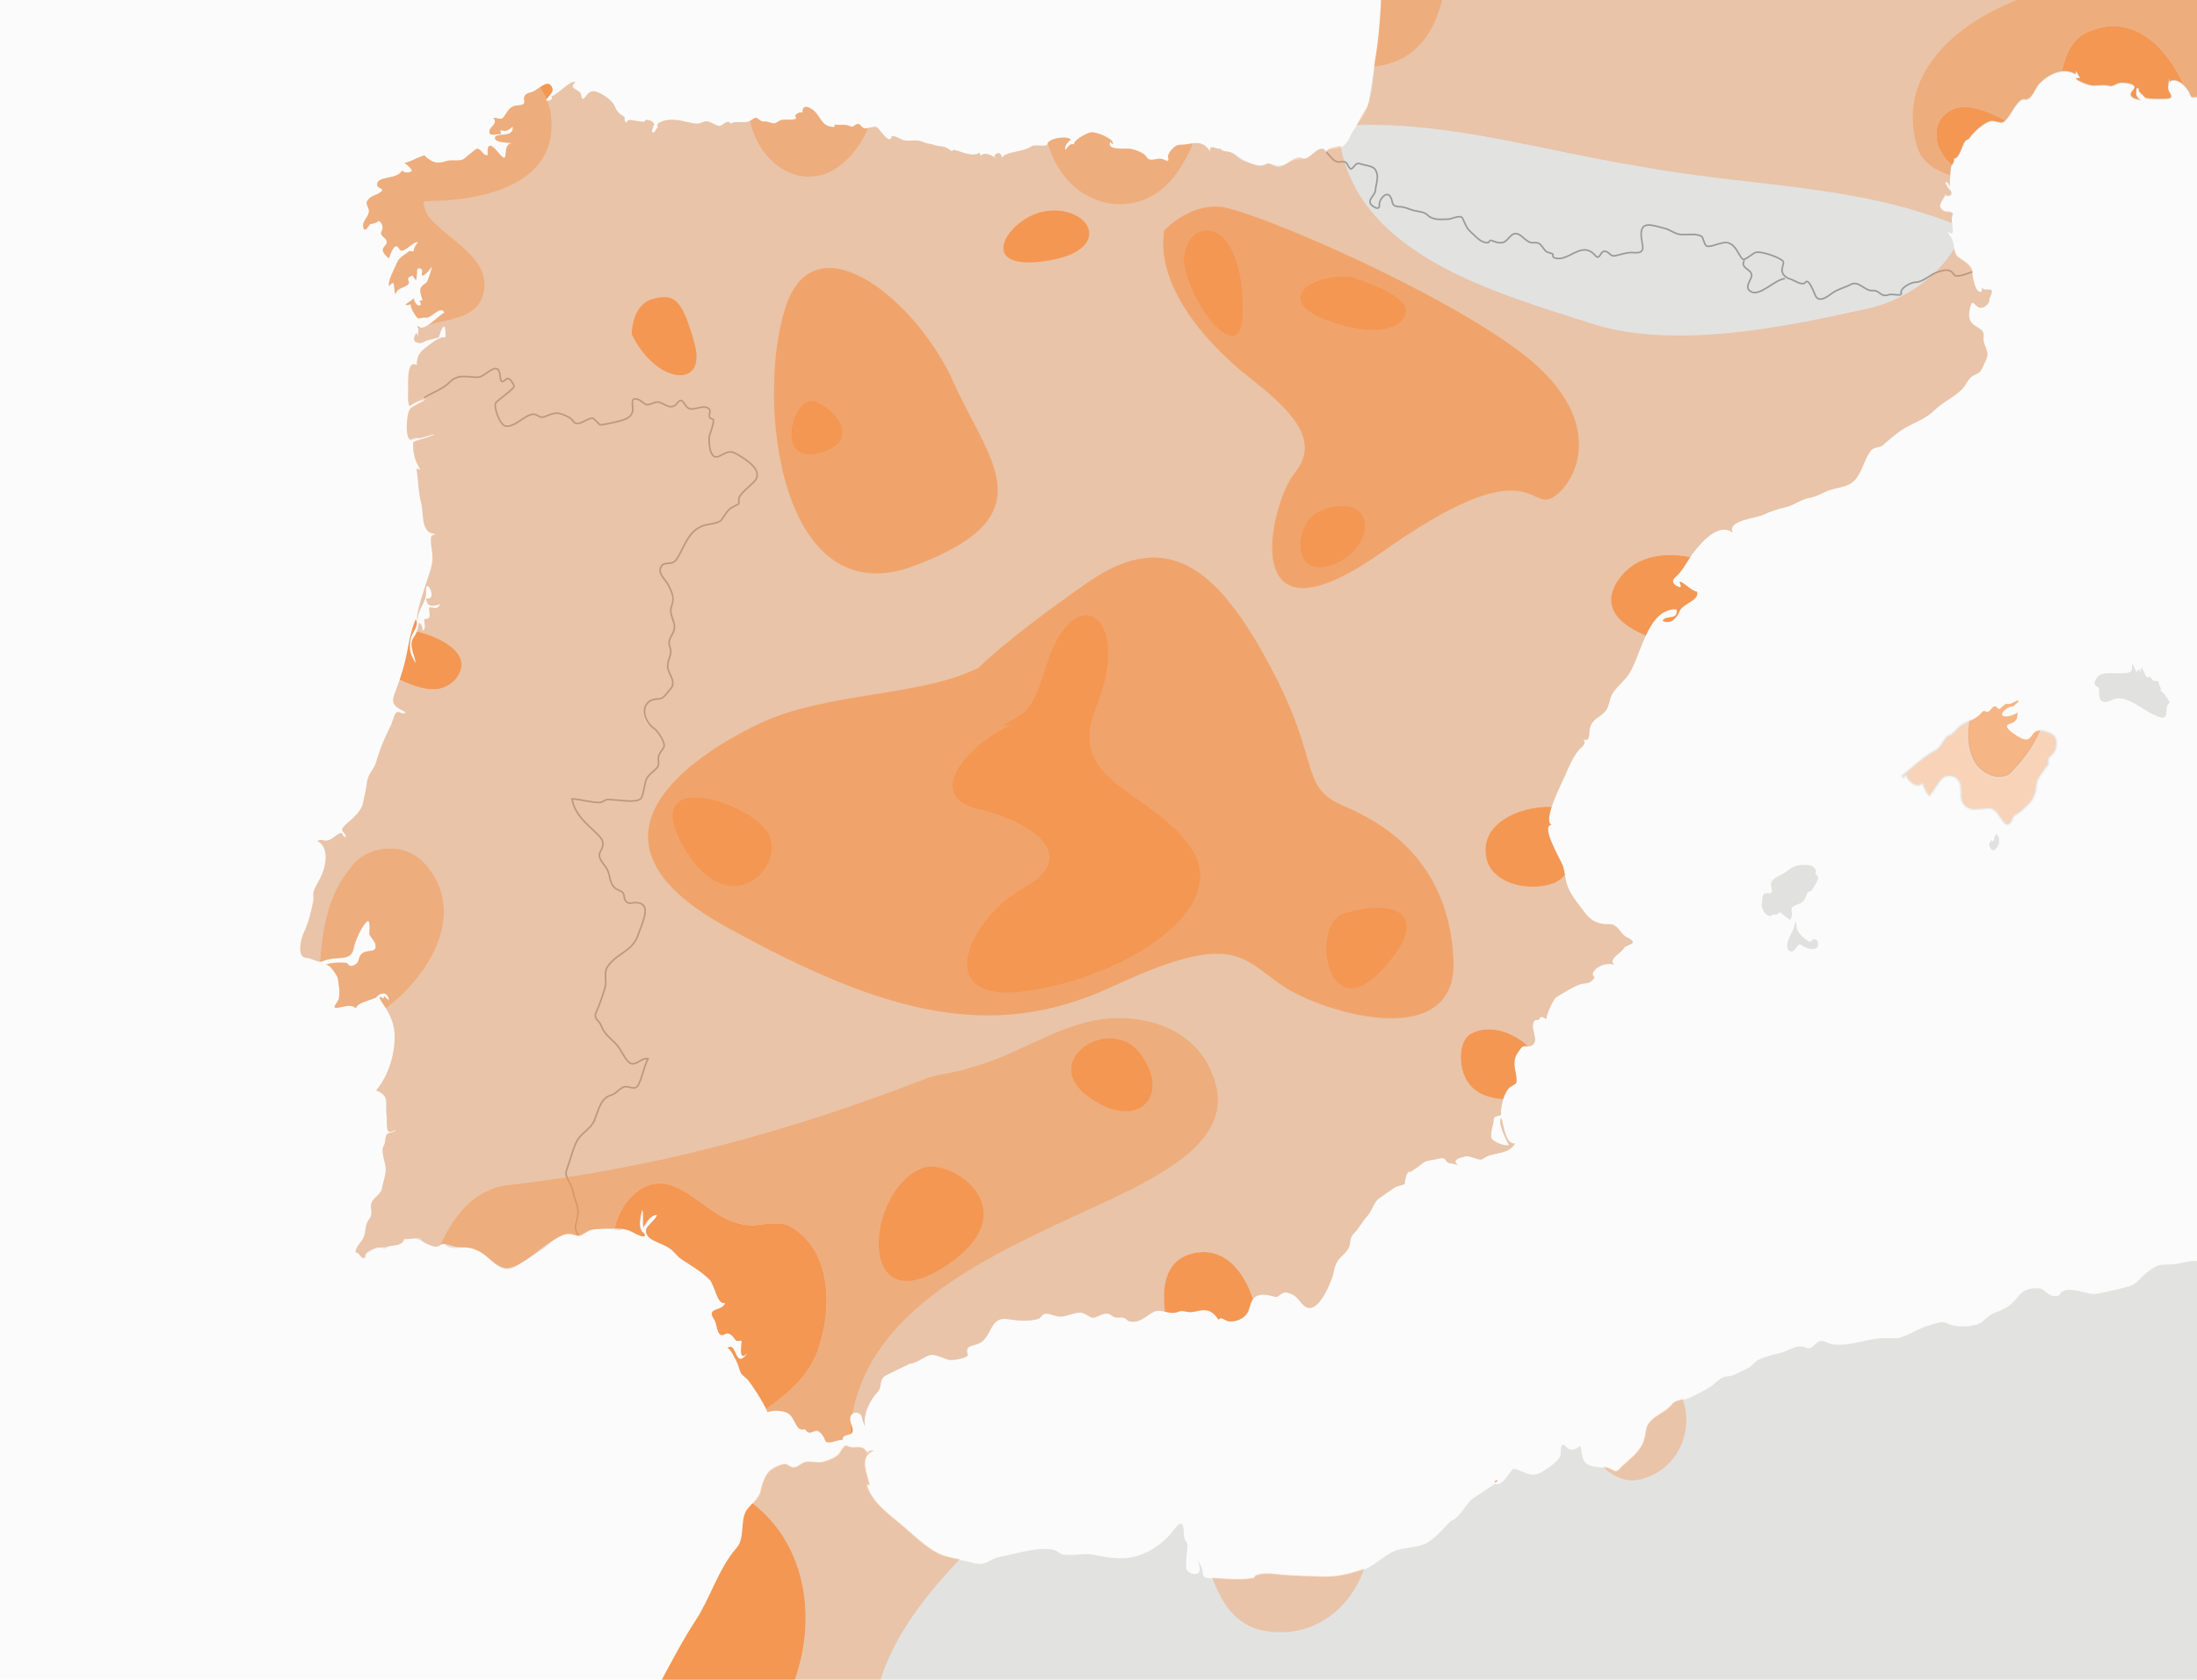 <?xml version="1.0" encoding="utf-8"?>
<!-- Generator: Adobe Illustrator 16.0.0, SVG Export Plug-In . SVG Version: 6.00 Build 0)  -->
<!DOCTYPE svg PUBLIC "-//W3C//DTD SVG 1.1//EN" "http://www.w3.org/Graphics/SVG/1.1/DTD/svg11.dtd">
<svg version="1.1" id="Capa_1" xmlns="http://www.w3.org/2000/svg" xmlns:xlink="http://www.w3.org/1999/xlink" x="0px" y="0px"
	 width="786px" height="601px" viewBox="0 0 786 601" enable-background="new 0 0 786 601" xml:space="preserve">
<rect fill-rule="evenodd" clip-rule="evenodd" fill="#FBFBFB" width="786" height="601"/>
<path fill-rule="evenodd" clip-rule="evenodd" fill="#E2E2E1" d="M474.18,55.337c-0.724-1.809,2.5-1.959,3.207-2.032
	c3.008-0.308,4.45-1.709,5.606-4.401c1.767-4.112,5.725-7.313,6.549-11.923c1.39-7.775,2.474-14.515,3.75-22.114
	c0.591-3.517,1.243-32.785,2.349-32.785c17.104,0,34.208,0,51.313,0c69.04,0,138.081,0,207.122,0c19.075,0,38.15,0,57.227,0
	c1.852,0,1.477,0.008,1.483,2.057c0.027,7.61,0.054,15.22,0.08,22.83c0.024,6.914,0.049,13.827,0.073,20.74
	c0.008,2.306-13.56,4.618-15.977,5.316c-0.813,0.235-2.135,0.899-3.012,0.828c-0.788-0.064-1.991-1.151-2.783-0.608
	c-1.407,0.966-2.14,1.335-3.905,1.56c-2.216,0.283-3.086,1.042-3.833-0.924c-0.862-2.27-4.588-6.467-7.26-4.352
	c-0.031-0.471-0.062-0.942-0.093-1.413c-0.117,1.206-0.542,2.937-0.342,4.13c0.255,1.517,2.688,3.165-0.814,3.369
	c-1.062,0.062-7.171,0.212-7.616-0.54c-0.601-1.017-2.718-2.019-2.034-3.046c-0.275-0.108-0.55-0.217-0.825-0.326
	c-0.576,2.395-0.039,4.149,2.063,4.456c-1.222-0.159-6.128-0.869-3.449-3.548c2.43-2.432-3.21-2.906-4.708-2.678
	c-1.301,0.198-2.459,1.425-3.711,1.068c-2.213-0.63-4.33,0.101-6.553-0.186c-1.661-0.214-8.303-3.158-3.869-2.512
	c-0.497-0.87-0.994-1.739-1.491-2.608c-0.062,0.373-0.124,0.745-0.186,1.118c-4.401-2.694-9.644-0.053-13.028,3.471
	c-1.504,1.566-2.629,6.123-5.284,5.493c-1.933-0.459-4.59,4.829-5.534,6.075c-2.308,3.046-2.309,2.331-5.6,1.699
	c-2.297-0.441-7.067,3.946-8.2,5.736c-1.049,1.659-1.354,0.175-2.478,2.62c-0.761,1.656-1.695,5.279-3.474,5.089
	c0.526,1.572-0.855,1.891-0.992,3.334c-0.215,2.259-0.471,4.421-0.381,6.698c-0.086-0.286-0.655-1.479-0.895-1.583
	c-2.149-0.941,1.524,3.593,1.32,3.186c0.707,1.414-0.576,1.73-1.848,1.594c0-0.248,0-0.497,0-0.745
	c-1.085,2.731-3.725,4.576-0.424,6.353c0.322,0.174,3.532-0.085,2.846,1.286c-0.905,1.808,0.654,4.955-0.138,6.313
	c-0.224,0.383-1.339-0.478-1.637-0.47c-0.043,0.001,1.643,2.657,1.807,3.186c0.786,2.524,0.357,5.326,2.965,6.667
	c0.799,0.41,5.842,4.648,3.693,5.147c-1.538,0.357-3.083,0.695-4.641,0.955c-1.956,0.325-1.298-0.928-2.608-1.677
	c-1.836-1.049-5.412,0.47-7.08,1.304c-1.477,0.738-2.717,1.892-4.271,2.489c-1.279,0.492-2.616,0.147-3.788,0.958
	c-1.039,0.719-2.582,3.889-2.934,4.006c-0.908,0.302-1.79-0.66-2.795-0.56c-1.467,0.146-2.78,1.449-4.285,0.745
	c-1.155-0.54-1.329-2.025-2.795-1.863c-1.477,0.164-2.968-1.06-4.166-1.702c-3.376-1.813-3.804,0.595-6.826,1.144
	c-2.67,0.486-4.356,3.206-6.843,3.463c-3.721,0.386-3.174-4.131-5.402-6.047c-0.154-0.134-2.864,0.395-3.895-0.047
	c-2.225-0.953-3.703-1.341-6.023-0.81c-2.252,0.515-10.493,7.801-11.464,2.698c-0.523-2.752,2.538-3.703-0.187-6.014
	c-1.92-1.627-1.211-2.811-2.187-4.54c-1.001-1.777-3.059-5.585-5.559-5.272c-1.452,0.182-5.718,2.314-6.936,1.029
	c-0.801-0.847-1.16-3.167-2.283-3.365c-2.826-0.5-6.099,0.021-8.781-1.041c-1.904-0.755-11.326-5.088-12.247-2.308
	c-0.824,2.485,0.061,5.97,0.528,8.488c0.244,1.313-4.342,0.673-5.136,0.767c-1.646,0.192-3.203,0.75-4.82,1.074
	c-1.811,0.362-2.459-2.103-4.229-1.646c-2.979,0.771-0.277,3.163-3.969,0.527c-2.234-1.596-4.847-0.886-7.154,0.052
	c-4.442,1.803-7.426,2.213-10.383-1.729c-2.276-3.033-2.512-0.665-4.998-2.099c-2.145-1.236-4.333-4.601-6.782-1.993
	c-2.133,2.271-3.755,2.642-6.673,1.442c-0.736-0.303-1.242,0.836-2.041,0.996c-1.791,0.358-2.847-2.186-4.076-3.005
	c-2.521-1.681-3.104-3.602-4.285-5.962c-0.722-1.445-5.015,0.546-6.334,0.187c-1.447-0.395-2.197-0.262-3.54,0.187
	c-1.493,0.497-2.238-1.438-3.369-2.003c-1.89-0.944-4.244-1.196-6.274-1.819c-1.51-0.464-5.513-0.548-6.008-2.28
	c-0.873-3.06-0.941-3.207-3.726-1.35c-1.606,1.069,0.623,4.614-2.407,3.002c-3.245-1.727,0.544-4.525,0.544-7.288
	c0-1.399,1.852-7.863-1.891-7.458c-1.606,0.174-0.441,0.726-2.45-0.153c-1.215-0.531-2.633-1.228-3.217,0.436
	c-0.979,2.794-2.591-1.402-3.462-1.664c-1.053-0.316-2.852,0.718-3.63-0.365C476.636,56.674,475.553,55.839,474.18,55.337z"/>
<path fill-rule="evenodd" clip-rule="evenodd" fill="#E2E2E1" d="M206.966,442.591c-2.761-3.096-7.568-0.253-9.979,2.082
	c-2.899,2.81-6.322,4.411-9.479,6.611c-2.043,1.225-4.776,3.59-7.287,2.711c-4.633-1.621-6.974-6.789-12.09-7.556
	c-2.023-0.304-6.424,0.785-8.104-0.445c-1.078-0.789-0.809-1.977-2.667-0.372c-2.29,1.977-6.884-2.717-9.64-2.411
	c-0.895,0.131-1.792,0.151-2.692,0.062c-1.15-0.165-0.613,0.938-1.304,1.49c-1.503,1.202-3.799,0.561-5.431,1.704
	c-1.314,0.922-2.683-1.24-4.444,0.346c-1.13,1.017-3.475,1.485-3.197,3.243c-2.036,0.426-1.672-1.862-3.51-1.939
	c0.211-1.887,1.56-3.099,2.548-4.64c1.595-2.489,0.479-4.781,2.326-7.141c1.776-2.27,0.189-3.783,0.839-5.739
	c0.772-2.326,3.449-3.003,3.879-5.687c0.388-2.415,1.392-4.471,1.248-6.957c-0.129-2.219-1.915-6.032-0.686-8.031
	c0.75-1.22,0.359-2.884,1.024-3.912c0.671-1.039,2.561-0.335,3.296-1.931c-4.291,3.349-2.947-2.789-3.275-4.791
	c-0.704-4.296,1.469-7.084-3.781-9.121c4.355-5.212,6.579-12.319,6.645-19.192c0.035-3.766-1.283-7.363-3.329-10.481
	c-0.537-0.818-3.955-5.541-0.672-3.112c0.062-0.311,0.124-0.621,0.186-0.932c0.543,0.604,1.339,1.016,1.839,1.653
	c-0.206-1.368-0.7-2.78-2.267-2.591c-1.761,0.212-1.907,1.178-2.553,1.497c-1.83,0.905-6.63,1.781-7.08,3.727
	c-1.826-1.418-3.625-0.691-5.642-0.288c-4.031,0.806-0.833-1.382-0.473-3.166c0.467-2.311,0.022-4.972-0.386-7.258
	c-0.155-0.872-3.313-5.908-4.508-4.574c1.018-1.137,6.202-1.122,7.468-0.924c1.075,0.168,0.816,1.648,2.608,0.932
	c2.634-1.054,1.389-2.68,3.02-4.194c1.932-1.795,5.869,0.098,4.806-3.631c-0.23-0.806-2.091-2.958-2.091-3.423
	c0-0.234,0.464-5.54-0.757-4.539c-1.916,1.57-4.363,7.1-4.791,9.452c-0.705,3.878-3.417,3.505-6.638,3.82
	c-1.805,0.176-3.183,0.417-4.844,1.123c-1.047,0.446-4.053-1.282-5.521-1.327c-3.477-0.107-1.964-6.708-1.065-8.628
	c1.881-4.022,2.687-7.311,3.535-11.57c0.311-1.55-0.283-2.459,0.373-4.099c0.593-1.479,1.438-2.89,2.174-4.3
	c1.757-3.363,3.66-10.634-0.989-13.21c1.365-1.086,2.418,0.613,4.641-0.579c1.078-0.579,1.961-1.477,3.021-2.039
	c1.692-0.899,1.032,0.892,1.96,1.124c1.411,0.354-0.413-1.704-0.373-1.677c-1.362-0.908,0.741-2.699,1.304-3.168
	c2.072-1.727,5.124-4.381,5.68-7.12c0.53-2.617,1.171-5.055,1.482-7.733c0.338-2.908,2.536-4.433,3.271-7.131
	c1.174-4.302,3.201-9.018,5.214-12.948c0.524-1.024,1.153-4.121,2.053-4.752c0.955-0.67,1.907,1.061,3.354,0
	c-3.079-1.659-5.643-2.546-4.099-6.521c1.467-3.778,2.862-7.801,3.813-11.749c1.303-5.411,1.591-9.969,3.826-15.081
	c1.379,2.419-1.498,4.824-1.843,7.08c-0.619,4.057-0.203,5.346,1.843,8.757c-0.296-3.057-2.845-6.63-0.599-9.564
	c1.151-1.504,1.342-2.905,1.717-4.782c0.147-0.733,1.619,1.423,1.189,2.669c2.108-0.708-0.161-4.295,1.188-4.232
	c2.856,0.132,0.54-4.153,1.483-4.148c1.658,0.009,2.719,0.945,3.778-1.181c-2.628,0.887-4.819,1.244-5.03-2.05
	c4.535,1.021-0.412-8.566-0.045-2.191c0.212,3.663-3.311,6.459-2.937,10.017c-1.387-0.935,3.071-13.48,3.872-15.967
	c0.986-3.059,1.529-4.642,1.308-7.776c-0.105-1.493-1.507-7.8,0.782-6.626c0-0.187,0-0.373,0-0.56
	c-4.967-0.244-3.847-7.44-4.772-10.986c-1.129-4.322-0.967-7.957-1.689-12.34c0.478,0.137,0.954,0.273,1.432,0.41
	c-2.091-3.311-2.71-5.865-2.616-9.778c0.014-0.597,6.628-1.982,7.646-2.892c0.008,0.033-7.672,1.937-8.525,2.043
	c-2.055,0.256-1.629-10.727,0.459-11.689c1.874-0.864,3.892-1.81,5.237-3.229c2.008-2.12,4.933-2.593,7.077-4.623
	c2.513-2.378,5.162-3.822,8.772-3.411c4.013,0.458,3.582-0.809,6.846-2.411c2.21-1.085,3.456,0.651,3.609,2.578
	c0.364,4.546,1.791-0.438,3.566,1.107c3.145,2.737,0.32,3.483-1.677,5.074c-3.091,2.463-4.499,3.753-2.635,7.481
	c0.868,1.736,1.422,5.06,4.1,3.913c2.313-0.991,4.56-1.923,6.631-3.36c2.513-1.743,3.385,1.234,5.37,0.471
	c1.842-0.709,4.939-2.646,6.936-1.624c0.884,0.452,3.41,1.658,3.753,2.412c1.04,2.287,1.488,1.619,3.953,0.797
	c3.777-1.257,2.457-1.03,5.7,1.033c0.807,0.514,8.385-1.354,9.577-2.15c3.299-2.201,0.411-9.005,5.066-6.445
	c2.917,1.604,2.573,0.482,5.927,0.482c2.658,0,3.153,2.489,6.331,0.914c2.496-1.236,1.662-2.211,3.615,0.119
	c1.967,2.348,4.223,0.339,6.85,0.721c3.129,0.454,0.773,4.042,2.218,4.264c2.098,0.321,0.477,2.877,0.059,4.29
	c-0.878,2.971-1.15,6.37,1.05,8.883c1.48,1.693,4.768-2.144,7.034-1.201c1.986,0.825,9.151,5.31,8.858,7.871
	c-0.425,3.704-6.086,5.308-6.81,8.44c-0.325,1.407,0.812,1.761-0.583,2.427c-2.084,0.997-3.741,1.686-4.874,3.817
	c-1.87,3.522-6.954,2.951-10.011,5.489c-3.76,3.121-4.37,6.578-7.03,10.42c-2.051,2.962-8.87,1.074-4.204,6.864
	c3.428,4.252,2.472,6.268,2.284,11.096c-0.086,2.216,1.465,4.352,1.287,6.432c-0.199,2.327-2.539,3.946-1.729,6.321
	c0.834,2.445,0.826,3.296-0.246,5.618c-1.289,2.793,1.12,4.189,1.312,6.77c0.285,3.846-3.316,6.189-6.333,6.776
	c-4.477,0.871-5.507,7.759-1.416,9.84c1.688,0.859,2.379,2.442,3.509,3.916c1.915,2.499,0.799,3.229-0.425,5.676
	c-1.02,2.04,0.236,3.833-1.364,5.596c-1.152,1.27-2.886,2.21-3.446,3.89c-0.593,1.775-0.808,3.651-1.328,5.446
	c-0.704,2.428-2.846,1.586-4.854,1.837c-2.022,0.253-4.201-0.056-6.217-0.256c-1.798-0.179-3.151,1.192-4.812,0.939
	c-3.16-0.482-6.084-1.041-9.28-1.242c0.868,5.211,4.564,8.37,8.251,11.858c2.042,1.934,3.449,2.925,2.401,5.873
	c-1.47,4.132,0.873,4.474,2.254,8.281c1.078,2.97,1.135,4.18,3.303,6.405c0.629,0.646,1.858,0.256,2.319,1.242
	c0.699,1.499-0.063,2.314,1.407,3.416c2.049,1.536,6.653-1.671,6.54,3.676c-0.058,2.726-1.963,5.289-2.804,7.833
	c-1.91,5.773-6.503,6.116-10.119,10.366c-1.945,2.285-1.749,4.646-1.559,7.493c0.188,2.837-2.102,7.111-3.256,9.649
	c-1.422,3.126,0.713,1.923,1.31,3.862c0.905,2.945,2.323,4.493,4.484,6.587c2.049,1.984,3.146,3.596,4.525,6.047
	c2.659,4.73,4.689-0.185,8.145,0.381c-1.392,2.701-1.883,5.8-3.109,8.584c-0.654,1.484-1.242,2.119-2.996,1.762
	c-3.138-0.638-3.469,1.056-6.005,2.323c-3.894,1.948-4.547,3.065-6.186,7.186c-1.611,4.055-3.948,5.495-6.598,8.813
	c-1.965,2.462-2.373,6.445-3.535,9.39c-0.443,1.124-1.731,3.085-0.812,4.247c1.255,1.585,1.821,2.069,2.183,4.066
	c0.46,2.54,1.453,4.805,1.905,7.288c0.425,2.338-1.363,3.918-1.261,5.918C205.512,439.827,206.299,441.337,206.966,442.591z"/>
<path fill-rule="evenodd" clip-rule="evenodd" fill="#E2E2E1" d="M206.885,441.968c-2.115-3.484-0.33-4.373-0.104-7.959
	c0.159-2.529-1.383-5.244-1.806-7.784c-0.424-2.54-3.133-5.174-2.334-7.333c1.239-3.355,2.101-7.293,3.685-10.46
	c1.524-3.049,4.964-4.34,6.334-7.564c1.367-3.218,2.11-7.956,5.955-8.997c1.907-0.518,2.817-2.384,4.64-2.956
	c1.723-0.541,3.926,1.472,5.063-0.641c1.611-2.994,1.974-6.47,3.533-9.466c-2.83-0.464-4.849,3.742-7.369,0.76
	c-1.741-2.06-2.423-4.376-4.415-6.327c-1.923-1.883-3.957-3.49-4.908-6.074c-0.902-2.45-3.066-2.388-1.771-5.235
	c1.288-2.832,2.223-5.692,3.097-8.676c0.741-2.531-0.715-5.116,0.976-7.517c3.442-4.886,8.847-5.225,10.861-11.316
	c1.402-4.241,5.982-12.678-2.572-11.253c-0.972,0.162-2.095-0.625-2.282-1.561c-0.428-2.146-0.254-2.28-2.353-3.214
	c-2.933-1.304-2.628-4.051-3.609-6.684c-0.926-2.483-4.286-4.444-2.608-7.243c1.52-2.53,0.793-4.076-1.083-5.897
	c-3.913-3.8-8.227-7.102-9.164-12.733c3.256,0.205,6.678,1.304,9.875,1.304c1.233,0,2.009-1.265,3.336-1.098
	c1.156,0.146,2.322,0.234,3.485,0.309c1.794,0.114,7.356,0.93,8.193-1.004c0.85-1.963,0.925-4.21,1.601-6.235
	c0.674-2.021,2.974-3.029,4.157-4.764c0.588-0.86,0.124-2.196,0.226-3.162c0.183-1.737,1.4-2.49,2.004-3.985
	c0.601-1.489-2.268-5.716-3.522-6.552c-4.44-2.96-5.29-10.585,1.76-10.585c1.631,0,3.114-2.44,4.154-3.603
	c2.329-2.6-1.169-5.58-1.045-8.183c0.157-3.3,1.847-3.818,0.677-7.248c-0.81-2.375,1.53-3.994,1.729-6.321
	c0.227-2.645-2.082-4.954-1.044-7.81c1.093-3.007,0.264-4.794-1.087-7.494c-1.079-2.16-4.124-4.174-2.562-6.794
	c1.092-1.832,3.866-0.186,5.325-2.294c3.018-4.358,4.022-10.347,9.875-12.297c1.595-0.532,5.264-0.623,6.335-2.05
	c1.643-2.19,2.027-3.658,4.713-4.911c2.499-1.166,1.055-0.646,1.575-2.896c0.338-1.465,4.128-4.521,5.29-5.704
	c3.968-4.042-2.922-8.141-6.251-10.062c-2.709-1.563-3.842-0.171-6.366,0.936c-3.359,1.473-3.663-5.881-3.247-7.546
	c0.117-0.47,2.158-5.673,1.118-5.86c-2.743-0.496,0.432-3.02-1.891-4.028c-2.17-0.943-4.832,1.123-6.68,0.2
	c-1.713-0.857-2.146-4.468-4.099-1.863c-2.422,3.226-5.687-0.77-8.291-0.228c-3.344,0.696-3.21-0.298-6.501-1.37
	c-2.28-0.743-0.564,4.471-1.709,5.615c-1.935,1.935-4.232,2.783-7.039,2.983c-2.8,0.2-3.504,1.475-5.863-0.68
	c-1.648-1.505-6.702,2.224-7.26,0.997c-0.886-1.948-2.44-2.82-4.394-3.82c-1.848-0.945-7.758,3.045-8.607,1.346
	c-1.286-2.572-6.547,1.536-8.12,2.223c-4.17,1.82-4.503,0.644-6.309-2.968c-1.97-3.939,0.459-6.865,4.37-8.673
	c1.717-0.794,1.618-1.257,0.679-2.896c-1.625-2.836-1.904,0.139-3.424-0.002c-1.527-0.143-0.309-3.794-1.625-4.451
	c-2.17-1.087-3.395,0.12-4.928,1.583c-2.58,2.461-7.828-0.175-11.278,1.974c-1.814,1.129-2.975,3.019-4.891,4.056
	c-1.632,0.884-3.443,1.227-5.036,2.235c-1.732,1.098-3.924,1.939-5.54,3.194c-0.647-1.446-0.61-2.931-0.48-4.483
	c-0.026,0.314-0.062,0.629-0.079,0.943c0.371-2.78-1.038-13.451,3.168-11.179c-0.046-2.616,0.633-4.318,3.04-6.155
	c1.564-1.193,5.382-4.445,7.207-3.72c0.114-0.599,0.034-4.158-0.511-3.94c-1.047,0.419-1.487,3.091-1.911,3.94
	c0.036-0.071-3.483,0.933-3.913,1.024c-1.646,0.353-1.884,1.296-3.572,0.889c-1.975-0.478-1.435-1.95-0.526-3.59
	c0.187,0.373,0.372,0.745,0.559,1.118c0.184-1.179,0.231-2.373,0-3.54c1.855,2.563,7.179-3.61,9.502-4.845
	c-1.449-2.761-4.88,2.356-6.72,1.826c-0.753-0.217-2.217,0.454-2.74,0.229c-0.771-0.33-3.32-4.777-2.395-5.003
	c-4.4,1.07-0.608-0.751,0.862-2.083c0.791,3.494,3.705,3.065,2.05,0.745c0.372,0,0.745,0,1.117,0
	c-0.824-3.336-1.854-4.36,1.305-6.335c0.508-0.317,2.568-6.071,1.77-5.999c1.051-0.096-4.147,5.819-3.26,2.273
	c0.203-0.94-0.17-1.438-1.118-1.491c-1.102,0.221-0.42,1.518-0.745,2.05c-0.027,0.045,0.031,1.64-0.373,2.235
	c-0.32-0.699-0.882-0.918-1.117-1.677c-3.201,1.008-0.667,2.014-1.491,2.981c-1.467,1.722-3.805,1.045-4.657,3.727
	c-0.498-0.529-0.309-3.957-0.858-4.011c-0.556-0.054-1.089,0.714-1.402,1.065c-0.708-1.707,2.116-6.544,2.819-8.42
	c0.681-1.816,3.021-2.98,4.472-4.1c0.188-0.145,1.487,0.506,1.503-0.197c0.021-0.94,0.971-2.21,1.478-2.97
	c-1.612-0.583-5.4,4.818-6.7,2.381c-1.68-3.151-3.109,2.305-3.733,3.396c-0.593-0.478-1.29-1.199-1.707-1.838
	c-1.411-2.166,1.226-2.523,0.991-4.201c-0.224-1.604-2.797-1.795-1.799-3.789c0.718-1.437,0.176-3.02-1.395-3.791
	c1.182,0.58-2.956,1.637-2.653,1.246c-0.492,0.636-2.228,3.726-2.566,1.008c-0.297-2.377,2.176-3.502,2.029-5.77
	c-0.068-1.041-1.172-2.367-0.704-3.227c1.161-2.131,2.868-1.982,4.566-3.115c2.428-1.617-0.837-1.325-0.918-2.807
	c-0.188-3.438,7.171-1.706,8.878-5.109c1.101,0.909,2.45,0.868,3.662,0.091c-0.68-1.148-1.631-2.139-2.795-2.795
	c2.435-0.541,3.586-1.513,5.609-2.187c2.563-0.854,0.83-0.872,2.995,0.727c2.167,1.6,4.033,1.551,6.437,0.757
	c2.002-0.661,4.36,0.237,6.105-0.694c1.153-0.615,1.231-1.224,2.329-1.863c0.597-0.348,2.051-1.921,2.595-1.867
	c1.767,0.176,1.764,2.412,3.74,2.333c-0.284-4.542,1.135-4.21,3.82-0.941c4.543,5.53,0.753-3.264,4.937-3.344
	c-1.383-0.287-6.005-0.081-6.143-1.856c-0.175-2.267,6.927,0.297,6.328-4.106c-1.96,1.634-2.137,1.709-4.471,1.304
	c0.117,0.43,0.233,0.86,0.351,1.29c-0.642,0.066-3.784,0.698-4.084-0.16c-0.863-2.476,3.306-2.969,1.311-5.601
	c1.042-0.182,2.65,0.9,3.415,0.029c1.537-1.75,1.907-3.904,4.573-4.361c1.497-0.257,3.509,0.019,3.005-2.003
	c-0.438-1.749,1.243-2.58,2.469-2.771c1.857-0.291,5.44-4.417,6.988-2.57c2.028,2.419-0.821,3.584-1.632,5.528
	c1.281,0.292,2.764-0.45,1.867-1.568c2.043-0.181,7.247-6.229,8.686-5c-2.956,2.271,1.648,2.626,1.937,4.249
	c0.85,4.782,1.702-1.903,5.141-0.965c2.47,0.674,6.332,3.255,7.149,5.706c0.506,1.518,1.891,2.645,3.243,3.386
	c0.334,0.183-0.295,1.378,0.67,2.203c0.694-1.683,2.025-0.947,3.539-0.745c0.852,0.113,1.703,0.227,2.555,0.341
	c0.564,0.075,0.722-0.749,1.172-0.713c1.422,0.111,2.433,0.632,2.795,1.677c-0.068-0.197-1.762,3.517-0.022,2.771
	c0.268-0.114,0.73-1.469,1.352-1.823c-1.303-1.756,2.75-2.54,4.108-2.637c3.26-0.233,5.803,0.845,9.095,1.316
	c2.373,0.338,3.062-1.187,4.973-0.662c0.864,0.237,3.272,1.818,4.047,1.524c1.404-0.534,2.676-2.493,3.832-0.737
	c1.341-1.315,4.562,0.019,6.676-0.965c0.526-0.245,2.032-1.507,2.6-1.151c0.707,0.444,1.774,1.489,2.56,1.292
	c0.857-0.214,2.55,0.568,3.459,0.664c0.782,0.083,1.646-0.767,2.333-1.092c1.339-0.632,7.404,0.542,5.28-1.683
	c0.795-0.821,1.726-1.386,2.809-1.103c-0.361-3.047,2.275-2.12,3.913-0.746c2.68,2.249,2.823,6.073,7.5,5.87
	c-0.016-0.28-0.032-0.56-0.048-0.839c1.517,0.285,3.89-0.107,4.989,0.371c2.17,0.944,1.687-0.176,3.209-0.557
	c1.045-0.261,1.49,1.28,2.235,1.491c1.253,0.354,3.643-0.848,4.704-0.356c0.88,0.408,4.741,6.907,5.357,3.151
	c2.128,0.076,3.099,1.507,5.007,1.63c2.33,0.15,4.096-0.468,6.373,0.594c1.078,0.503,2.868,0.638,3.333,0.848
	c1.427,0.645,3.034,0.445,4.483,0.996c0.67,0.257,1.272,0.624,1.805,1.1c0.615,0.559,0.88-0.34,1.543-0.166
	c2.377,0.625,6.613,2.694,8.757,0.961c0.193,0.404,0.386,0.809,0.579,1.213c0.943-1.909,5.469,0.21,5.018,1.112
	c0.325-0.65-0.695-0.98,0.221-1.718c1.337-1.078,2.212-0.055,2.194,1.256c1.625-2.432,7.335-1.909,10.619-4.099
	c1.468-0.978,5.44,0.5,5.721-0.87c0.437-2.123,7.099-3.074,8.439-1.553c-1.304,0.951-2.296,2.168-2.049,3.727
	c0.992-1.083,1.597-2.505,3.167-2.049c-0.235-1.547,4.496-3.992,5.962-4.286c1.852-0.37,8.882,2.474,7.825,4.286
	c-0.29-0.305-0.579-0.61-0.869-0.915c-1.371,3.275,5.166,2.203,7.181,2.521c1.756,0.277,4.941,1.381,5.889,2.982
	c1.173,1.983,3.492,0.081,5.619,0.684c1.271,0.36,2.572,1.581,2.023-0.615c-0.352-1.408,2.458-4.472,3.922-4.472
	c5.063,0,7.727-2.478,11.076,2.236c-0.043-2.851,2.229-0.409,3.54-0.932c1.248,1.441,3.114,0.794,4.874,1.831
	c2.219,1.306,3.652,2.573,6.1,3.475c1.111,0.41,2.188,0.789,3.385,0.847c1.034,0.051,2.345-0.991,3.264-0.761
	c3.176,0.796,4.081,1.43,7.257-0.483c2.178-1.313,3.773-0.69,5.84-1.356c2.293-0.74,3.688-4.053,6.357-3.365
	c1.06,0.273,3.404,3.406,3.982,4.21c0.544,0.758,1.96,0.428,2.691,0.344c1.978-0.229,1.922,2.633,3.015,2.712
	c1.268,0.091,1.358-1.732,2.248-2.082c1.154-0.453,3.504,0.914,4.805,0.772c2.766-0.3,2.731,5.029,2.125,6.464
	c-0.463,1.096-0.142,2.312-0.455,3.451c-0.325,1.18-2.428,2.033-1.829,3.318c0.188,0.405,2.786,3.097,3.354,1.677
	c0.462-1.154,0.214-5.186,2.981-4.657c1.775,0.339,0.61,2.925,2.011,3.631c2.127,1.072,4.753,1.275,7.023,2.048
	c1.498,0.51,3.098,0.535,4.552,1.262c0.97,0.484,1.437,1.659,2.444,2.03c0.902,0.332,1.955-0.529,2.885-0.497
	c1.534,0.053,2.67,0.568,4.236,0.262c0.176-0.034,2.146-0.807,2.374-0.725c1.859,0.674,1.804,2.885,3.283,4.519
	c1.066,1.177,4.66,5.352,6.382,5.007c2.252-0.449,1.358-0.964,3.979-0.354c2.789,0.648,3.503-1.346,5.444-2.729
	c2.583-1.84,4.483,2.507,6.715,2.874c2.562,0.421,2.387-0.762,4.355,1.864c0.513,0.684,3.49,2.466,3.484,2.491
	c-0.512,2.425,4.843,0.079,5.545-0.208c2.692-1.102,5.787-2.55,8.508-0.606c3.69,2.637,0.991,0.243,3.969-0.527
	c1.313-0.34,2.055,1.095,2.994,1.59c1.079,0.568,3.324-0.477,4.356-0.713c1.063-0.244,6.312,0.309,6.919-0.619
	c0.272-0.416-0.621-3.991-0.67-4.79c-0.054-0.864-0.728-4.239,0.612-4.623c2.595-0.744,7.789,0.523,10.162,1.876
	c3.245,1.85,6.712,1.309,10.312,1.943c2.226,0.392,0.98,3.996,4.385,3.464c4.231-0.661,6.024-2.113,9.029,1.927
	c0.543,0.73,1.313,3.008,2.336,3.268c-0.3,0.372-0.466,0.805-0.497,1.297c0,1.445,2.01,2.236,2.76,3.223
	c0.881,1.159-3.279,9.134,2.663,6.502c2.58-1.143,5.245-3.599,7.938-4.215c3.276-0.75,5.076,1.058,8.188,1.577
	c0.838,0.14,0.874-1.457,1.729-0.721c1.705,1.465,1.56,4.161,3.085,5.559c1.299,1.189,3.661,0.362,4.688-0.739
	c1.613-1.729,3.662-1.598,5.586-2.644c1.337-0.728,2.41-2.019,4.102-1.455c1.082,0.422,2.114,0.942,3.098,1.561
	c0.98,0.549,3.022,0.467,3.792,1.095c1.251,1.022,1.835,2.369,3.727,1.608c1.572-0.633,2.656-0.971,4.228-0.186
	c0.81,0.404,3.382-4.637,6.024-4.637c4.26,0,7.261-4.746,12.008-4.326c1.47,0.13,1.214,1.55,2.288,1.903
	c1.669,0.549,4.428-0.752,6.012-1.304c0.14,1.234,1.154,7.688,3.214,7.135c0.534-0.144,0.376-1.257,0.4-1.634
	c0.738,1.305,1.331,0.608,2.907,0.833c1.624,0.232-0.366,2.788-0.285,3.768c0.116,1.397-2.32,3.279-3.718,2.637
	c-1.601-0.735-2.372-3.31-3.139-0.044c-0.447,1.908-0.748,4.055,0.659,5.655c1.337,1.521,4.518,2.059,4.167,4.641
	c-0.374,2.744,0.952,3.499,1.362,6.096c0.218,1.377-1.155,3.685-1.664,4.953c-0.657,1.637-1.396,2.225-2.987,2.848
	c-2.139,0.837-3.028,3.744-4.591,5.259c-2.974,2.883-6.891,4.55-9.771,7.396c-2.657,2.627-6.462,4.164-9.746,5.893
	c-3.722,1.959-6.832,5.21-10.196,7.712c-0.03-0.037,1.898-1.395,2.057-1.571c-1.523,1.698-3.562,0.643-4.98,2.603
	c-2.259,3.121-2.921,7.349-5.474,10.207c-2.295,2.57-5.44,2.584-8.5,3.511c-2.766,0.838-4.953,2.481-7.911,2.993
	c-3.079,0.532-5.469,2.675-8.505,3.325c-2.819,0.604-5.675,1.634-8.292,2.841c-2.105,0.972-12.951,2.029-10.526,6.289
	c-5.029-3.898-11.191,3.412-13.967,6.925c-2.246,2.843-3.733,6.466-6.527,8.912c-1.561,1.364-0.979,2.509,0.671,3.344
	c2.27,1.149,0.691-1.41,0.75-1.527c0.458-0.911,4.676,3.54,6.218,3.4c1.184,3.11-5.268,4.365-6.217,7.024
	c-0.517,1.444-1.338,2.438-2.547,3.382c-1.144,0.892-4.564,0.453-2.995-0.594c1.854-1.236,4.998,0.226,4.492-3.479
	c-10.37-0.419-12.635,16.272-16.95,22.985c-1.633,2.539-4.103,4.403-5.823,6.89c-1.397,2.019-1.201,4.993-2.812,6.746
	c-2.09,2.276-4.447,2.393-5.431,5.868c-0.448,1.586,0.287,5.397-2.382,3.904c1.428,1.9-0.664,2.787-1.778,4.18
	c-2.007,2.508-3.44,5.933-4.695,8.861c-1.146,2.675-8.247,16.279-4.844,17.7c-4.282,0.13,3.562,13.038,4.09,14.808
	c0.893,2.99,0.686,5.352,2.117,8.303c1.513,3.114,3.84,5.812,5.903,8.563c2.176,2.901,4.97,3.99,8.483,3.863
	c3.237-0.116,3.937,3.53,6.32,4.672c5.044,2.416-0.295,2.57-1.01,3.894c-1.019,1.884-6.018,3.979-3.36,6.017
	c-2.438-0.968-6.252,0.183-7.639,2.608c-0.705,1.233,0.792,1.538,0.324,2.135c-1.392,1.776-2.002,1.71-3.944,1.961
	c-2.668,0.359-7.293,3.507-9.608,4.848c-1.143,0.661-4.171,7.659-3.384,7.792c-1.228-0.207-1.757-1.635-2.761,0.045
	c-0.464,0.777-1.305-0.105-1.798,0.757c-1.611,2.822,2.005,6.756-0.653,8.577c-1.401,0.96-2.991-0.35-3.964,0.97
	c-1.219,1.653-2.12,2.642-2.369,4.776c-0.218,1.865,0.334,3.228,0.562,5.023c0.444,3.509,0.086,2.648-2.215,4.292
	c-2.07,1.479-3.557,7.3-3.118,9.711c-0.764,0.959-2.542,0.087-2.686,1.951c-0.171,2.223-1.074,3.605-0.928,6.107
	c0.09,1.531,4.812,3.456,6.358,2.911c-0.976-1.95-4.18-8.043-2.795-9.688c1.152,2.401,1.234,9.412,5.031,9.13
	c-2.727,4.406-8.22,2.775-11.738,5.589c-0.917,0.734-4.547-1.39-6.042-0.997c-1.769,0.464-5.337,1.214-2.528,3.233
	c-0.938-0.384-1.973-0.692-2.985-0.781c-1.965-0.172-1.096-2.419-3.839-1.654c-1.658,0.461-3.888,0.51-5.356,1.225
	c-0.283,0.138-5.455,4.312-5.606,3.688c0.032,0.135,1.079-0.134,0.646-0.242c-1.62-0.403-1.896,3.58-2.075,4.358
	c-0.066,0.292-2.778,0.807-3.542,1.308c-1.93,1.264-3.68,2.547-5.64,3.924c-1.985,1.395-2.339,4.313-4.114,6.2
	c-1.876,1.992-2.992,4.437-4.938,6.382c-1.741,1.741-0.828,3.712-2.073,5.612c-1.068,1.632-2.711,2.649-3.785,4.392
	c-1.266,2.053-1.073,3.487-1.801,5.623c-1.06,3.111-5.912,14.913-10.662,9.636c-1.972-2.19-2.568-3.535-5.689-4.187
	c-1.767-0.368-2.896,1.819-3.867,1.585c-2.329-0.563-5.562-1.624-7.695,0.271c-1.565,1.39-1.429,3.708-2.435,5.387
	c-1.308,2.177-4.069,3.281-6.557,3.066c-1.654-0.143-2.709-1.929-3.812-0.566c-1.331-2.05-2.761-3.432-5.282-3.432
	c-1.438,0-2.807,0.536-4.227,0.685c-2.115,0.222-3.043-0.897-5.161-0.021c-2.732,1.132-5.884-1.308-8.475-0.056
	c-2.365,1.145-4.551,3.563-7.345,3.553c-2.354-0.01-1.896-0.797-3.274-1.37c-1.104-0.46-2.408,0.149-3.492-0.3
	c-1.376-0.57-1.524-1.492-3.429-1.192c-1.29,0.203-2.327,0.906-3.538,1.311c-1.667,0.556-3.421-1.756-5.188-1.732
	c-3.528,0.046-5.589,2.163-9.018,1.15c-1.064-0.314-3.019-1.189-4.143-0.543c-0.874,0.503-0.958,1.36-2.026,1.666
	c-3.519,1.006-7.306,0.599-10.854,0.063c-6.781-1.022-5.36,6.974-10.768,8.932c-1.668,0.604-4.682,0.646-3.465,3.691
	c0.49,1.225-5.261,2.216-6.506,1.994c-2.116-0.375-5.292-2.436-7.343-1.677c-2.43,0.899-5.114,3.325-7.764,3.037
	c0.21,0.015,0.402,0.079,0.58,0.192c0-0.175-7.568,3.602-8.256,3.969c-2.714,1.447-1.285,4.168-2.883,5.822
	c-2.834,2.936-5.366,8.056-4.621,12.407c-0.407-0.994-0.976-2.188-1.119-3.263c-0.247-1.85-3.162-2.322-3.94-0.538
	c-0.795,1.821,0.677,3.582,0.677,5.258c0,2.388-3.924,0.836-3.54,3.354c-1.716-0.141-5.743,1.999-6.307,0.244
	c-0.384-1.195-1.207-2.521-2.264-3.225c-1.63-1.086-3.217,1.892-4.743-0.568c-0.298-0.48-1.401,0.136-2.15-0.363
	c-1.416-0.944-2.059-3.782-3.512-5.108c-1.812-1.652-5.828-1.615-7.95-0.898c-1.598-3.698-4.344-7.857-6.687-11.118
	c-0.701-0.975-1.774-1.527-2.533-2.438c-0.911-1.093-1.059-3.162-1.808-4.444c-0.195-0.333-2.571-5.588-3.457-4.754
	c3.609-3.397,2.574,8.484,7.428,1.451c-3.813,4.114-1.984-3.832-2.244-4.099c-0.579-0.592-1.588,0.529-2.24-0.513
	c-0.643-1.026-2.205-2.877-3.63-2.017c-3.062,1.849-2.723-3.472-3.923-5.188c-3.165-4.521,3.11-2.764,3.912-5.963
	c-2.854,0.973-3.701-6.449-5.566-8.314c-3.13-3.129-6.56-4.918-10.084-7.336c-1.57-1.078-2.64-2.803-4.23-3.866
	c-1.856-1.241-4.019-1.898-5.983-2.929c-1.899-0.995-3.428-3.096-1.732-5.002c0.085-0.096,4.188-4.176,2.957-4.022
	c-2.203,0.275-3.307,2.447-4.611,4.454c-0.32-1.809,0.186-5.104-0.404-6.399c-0.648,2.964-1.619,6.257,0.73,8.655
	c1.402,1.433-2.113,0.51-2.283,0.435c-1.792-0.797-3.392-1.712-5.298-2.263c-0.67-0.193-0.186,0.762-1.362,0.644
	c-1.875-0.187-3.507-0.549-5.423-0.523c-1.808,0.023-3.748-0.01-5.523,0.384C210.519,440.125,206.771,442.124,206.885,441.968z"/>
<path fill-rule="evenodd" clip-rule="evenodd" fill="#E2E2E1" d="M812.917,601.352c-31.937,0.02-63.873,0.038-95.81,0.058
	c-69.183,0.042-138.364,0.084-207.547,0.125c-66.486,0.04-132.973,0.08-199.458,0.121c-24.568,0.015-49.137,0.029-73.705,0.044
	c3.984-7.33,7.78-14.729,12.353-21.696c5.512-8.4,8.193-18.566,14.846-26.23c3.078-3.547,1.019-9.705,3.547-13.468
	c1.295-1.927,4.421-4.375,4.854-6.639c0.454-2.367,1.621-6.148,3.592-7.673c1.269-0.981,3.437-2.061,5.03-2.244
	c1.081-0.125,1.97,1.102,3.104,1.188c1.697,0.128,2.758-1.541,4.324-1.884c2.166-0.475,4.298,0.49,6.467-0.089
	c1.842-0.491,3.889-1.285,5.343-2.558c0.703-0.615,1.956-3.846,3.283-3.12c2.653,1.448,5.229-1.046,7.15,2.375
	c0.66-0.722,1.565-0.947,2.422-0.559c-5.546,2.087-2.332,8.255-1.49,12.297c-0.331-0.002-0.663-0.003-0.994-0.005
	c1.818,6.049,7.408,10.011,11.99,13.83c4.256,3.547,9.134,8.59,14.194,10.835c3.35,1.486,8.086,1.788,11.691,2.871
	c4.682,1.407,5.502-1.387,9.624-2.133c4.418-0.8,17.453-4.937,21.257-1.492c1.88,1.701,8.802,0.104,11.541,0.617
	c3.795,0.71,7.12,1.423,11.097,1.363c6.741-0.103,13.271-4.142,17.356-9.125c1.198-1.462,3.609-5.294,4.589-1.862
	c0.601,2.102-0.241,3.605,1.187,5.441c0.729,0.936,0.168,3.128,0.106,4.177c-0.097,1.64-0.296,3.319-0.235,4.964
	c0.067,1.876,4.102,3.099,4.308,0.866c0.142-1.525-1.264-4.776-2.354-5.758c1.486,1.35,3.245,3.404,3.771,5.371
	c0.397,1.485-0.046,2.946,1.794,3.049c5.093,0.282,11.26,1.078,16.232,0.133c0.535-0.103,0.314-0.624,0.833-0.861
	c2.818-1.288,6.621-0.54,9.586-0.282c4.795,0.417,9.722,0.488,14.536,0.646c4.918,0.16,8.764-0.864,13.48-2.305
	c4.927-1.505,7.517-5.171,12.175-7.089c3.601-1.483,8.56-0.928,11.839-3.091c3.295-2.173,6.053-5.542,8.775-8.373
	c-0.154,0.162-0.593,0.742-0.829,0.734c2.228,0.075,5.791-5.883,7.204-7.327c0.875-0.895,10.075-6.521,9.791-6.864
	c-0.183-0.222-1.149,0.291-0.985,0.5c2.081,2.638,5.801-5.142,6.677-5c4.041,0.655,5.959,3.783,10.316,1.014
	c1.554-0.988,6.456-3.932,6.315-6.238c-0.104-1.722,0.169-4.887,2.574-2.365c1.543,1.617,3.288,0.529,4.82-0.74
	c0.863,1.726,0.543,4.849,1.78,6.149c1.791,1.884,5.128,1.549,7.469,1.943c2.127,0.358,3.024,2.303,4.48,0.654
	c0.985-1.115,2.099-2.019,3.206-3.016c3.789-3.411,5.707-5.437,6.293-10.464c0.638-5.474,6.677-6.014,9.679-10.063
	c0.87-1.175,4.667-1.563,6.065-2.243c2.417-1.173,5.011-2.395,7.257-3.875c2.436-1.605,3.609-3.801,6.687-3.801
	c1.457,0,5.012-2.133,6.416-2.681c1.793-0.699,2.606-2.457,4.314-3.262c2.29-1.078,4.842-1.742,7.303-2.297
	c2.217-0.499,3.958-1.665,6.053-2.244c3.935-1.087,3.759,2.172,6.695-0.878c2.702-2.806,4.074-0.274,7.081,0.017
	c1.993,0.194,4.551-0.087,6.468-0.441c4.176-0.772,7.193-1.747,11.563-1.872c1.684-0.048,3.581,0.321,5.21-0.122
	c3.56-0.967,6.584-3.288,10.119-4.27c2.186-0.606,4.916-2.038,7.103-0.899c2.898,1.508,7.577,1.333,10.631,0.344
	c2.296-0.742,3.604-3.15,5.932-4.007c3.032-1.116,5.813-2.346,7.798-5.022c2.475-3.337,4.717-4.114,8.814-3.773
	c1.519,0.127,2.847,2.529,5.063,2.725c2.464,0.217,1.075-1.047,3.352-1.901c2.786-1.045,6.878,0.528,9.653,1.016
	c1.865,0.328,3.787-0.297,5.604-0.686c2.719-0.582,5.458-1.165,8.129-1.943c2.453-0.716,4.055-3.216,6.008-4.734
	c2.845-2.207,4.272-3.169,7.724-3.054c3.861,0.129,7.017-1.528,10.721-1.271c4.578,0.316,7.946-1.131,12.366-1.677
	c4.684-0.579,9.367-1.157,14.051-1.736c0.115,51.107,0.231,102.214,0.347,153.321C812.916,601.008,812.917,601.18,812.917,601.352z"
	/>
<path fill-rule="evenodd" clip-rule="evenodd" fill="#E2E2E1" d="M638.576,99.708c-3.523,0.327-6.429,3.094-9.606,4.501
	c-2.468,1.093-4.759-1.369-3.325-3.776c2.19-3.68-2.168-2.814-2.078-6.004c0.143-5.063,7.427-3.514,10.284-3.09
	c1.194,0.177,3.944,1.342,4.629,2.573c0.654,1.178-1.844,1.619-0.462,3.001C638.647,97.544,638.692,98.889,638.576,99.708z"/>
<g>
	<path fill-rule="evenodd" clip-rule="evenodd" fill="none" stroke="#999999" stroke-width="0.566" stroke-miterlimit="3.864" d="
		M206.885,441.968c-2.115-3.484-0.33-4.373-0.104-7.959c0.159-2.529-1.383-5.244-1.806-7.784c-0.424-2.54-3.133-5.174-2.334-7.333
		c1.239-3.355,2.101-7.293,3.685-10.46c1.524-3.049,4.964-4.34,6.334-7.564c1.367-3.218,2.11-7.956,5.955-8.997
		c1.907-0.518,2.817-2.384,4.64-2.956c1.723-0.541,3.926,1.472,5.063-0.641c1.611-2.994,1.974-6.47,3.533-9.466
		c-2.83-0.464-4.849,3.742-7.369,0.76c-1.741-2.06-2.423-4.376-4.415-6.327c-1.923-1.883-3.957-3.49-4.908-6.074
		c-0.902-2.45-3.066-2.388-1.771-5.235c1.288-2.832,2.223-5.692,3.097-8.676c0.741-2.531-0.715-5.116,0.976-7.517
		c3.442-4.886,8.847-5.225,10.861-11.316c1.402-4.241,5.982-12.678-2.572-11.253c-0.972,0.162-2.095-0.625-2.282-1.561
		c-0.428-2.146-0.254-2.28-2.353-3.214c-2.933-1.304-2.628-4.051-3.609-6.684c-0.926-2.483-4.286-4.444-2.608-7.243
		c1.52-2.53,0.793-4.076-1.083-5.897c-3.913-3.8-8.227-7.102-9.164-12.733c3.256,0.205,6.678,1.304,9.875,1.304
		c1.233,0,2.009-1.265,3.336-1.098c1.156,0.146,2.322,0.234,3.485,0.309c1.794,0.114,7.356,0.93,8.193-1.004
		c0.85-1.963,0.925-4.21,1.601-6.235c0.674-2.021,2.974-3.029,4.157-4.764c0.588-0.86,0.124-2.196,0.226-3.162
		c0.183-1.737,1.4-2.49,2.004-3.985c0.601-1.489-2.268-5.716-3.522-6.552c-4.44-2.96-5.29-10.585,1.76-10.585
		c1.631,0,3.114-2.44,4.154-3.603c2.329-2.6-1.169-5.58-1.045-8.183c0.157-3.3,1.847-3.818,0.677-7.248
		c-0.81-2.375,1.53-3.994,1.729-6.321c0.227-2.645-2.082-4.954-1.044-7.81c1.093-3.007,0.264-4.794-1.087-7.494
		c-1.079-2.16-4.124-4.174-2.562-6.794c1.092-1.832,3.866-0.186,5.325-2.294c3.018-4.358,4.022-10.347,9.875-12.297
		c1.595-0.532,5.264-0.623,6.335-2.05c1.643-2.19,2.027-3.658,4.713-4.911c2.499-1.166,1.055-0.646,1.575-2.896
		c0.338-1.465,4.128-4.521,5.29-5.704c3.968-4.042-2.922-8.141-6.251-10.062c-2.709-1.563-3.842-0.171-6.366,0.936
		c-3.359,1.473-3.663-5.881-3.247-7.546c0.117-0.47,2.158-5.673,1.118-5.86c-2.743-0.496,0.432-3.02-1.891-4.028
		c-2.17-0.943-4.832,1.123-6.68,0.2c-1.713-0.857-2.146-4.468-4.099-1.863c-2.324,3.095-4.856-0.373-7.08-0.373
		c-1.136,0-2.729,1.082-3.727,0.932s-2.131-1.518-3.167-1.862c-3.589-1.197-1.189,3.019-2.236,5.03
		c-1.028,1.975-3.533,2.451-5.44,2.96c-0.855,0.228-5.646,1.279-6,1.054c-0.659-0.419-2.021-2.246-2.719-2.337
		c-0.901-0.117-3.33,1.426-4.3,1.711c-2.646,0.778-2.037-1.028-4.299-2.159c-3.271-1.637-4.345-1.877-8.181-0.194
		c-2.454,1.077-2.718-1.321-5.13-0.655c-2.954,0.816-5.601,4.285-8.937,4.161c-2.099-0.077-4.711-7.002-3.623-8.453
		c0.727-0.968,6.948-5.188,6.465-6.045c-0.536-0.951-1.592-3.547-3.082-2.12c-1.212,1.159-1.729,0.817-1.893-1.213
		c-0.51-6.375-5.272,0.16-7.775,0.295c-3.56,0.191-7.073-1.406-10.11,1.631c-2.889,2.889-6.064,3.594-9.315,5.775"/>
	<path fill-rule="evenodd" clip-rule="evenodd" fill="none" stroke="#999999" stroke-width="0.567" stroke-miterlimit="3.864" d="
		M474.433,54.434c1.385,1.097,2.617,3.54,4.472,3.54c1.062,0,2.247-0.543,2.981,0.559c0.266,0.398,0.965,2.243,1.642,1.856
		c0.948-0.541,1.586-2.322,2.83-1.856c1.745,0.655,4.742,0.728,5.636,2.122c1.588,2.478,0.281,4.707,0.112,7.284
		c-0.144,2.187-3.368,3.671-1.287,5.543c0.945,0.852,2.924,1.904,2.681-0.368c-0.163-1.52,2.37-4.816,3.747-2.981
		c1.465,1.953-0.02,3.754,3.634,3.839c1.664,0.039,3.274,0.899,4.854,1.33c1.613,0.439,3.762,0.408,5.031,1.677
		c1.893,1.894,4.758,1.514,7.458,1.441c0.981-0.025,4.334-1.706,5.024-0.323c0.935,1.866,1.252,3.442,3.071,5.03
		c2.048,1.787,3.285,3.624,5.872,3.727c0.717,0.028,0.593-1.142,1.459-0.786c1.253,0.516,2.739,1.048,4.107,0.667
		c1.958-0.546,2.805-3.787,5.169-3.037c2.042,0.648,3.374,3.41,5.66,3.156c2.348-0.262,2.601,0.771,4.146,2.701
		c0.72,0.899,1.5,0.766,2.516,1.188c0.836,0.348-0.184,1.081,0.813,1.467c4.964,1.923,9.697-6.426,14.627-0.819
		c1.921,2.185,1.7-2.283,3.983-1.37c1.321,0.528,1.585,1.808,3.168,1.491c2.158-0.432,4.275-1.306,6.521-1.118
		c5.023,0.419,2.969-2.42,2.79-6.131c-0.266-5.513,4.097-3.612,8.473-2.531c1.837,0.454,3.272,1.749,5.106,2.101
		c2.087,0.4,6.303-0.52,8.038,0.785c0.771,0.58,0.923,3.54,2.236,3.54c2.249,0,5.235-1.858,7.329-1.228
		c2.678,0.808,3.401,3.826,4.99,5.688c0.824,0.966,3.736-2.128,4.925-2.335c1.908-0.333,6.298,1.168,7.998,2.084
		c2.268,1.222,1.97,1.151,1.4,3.43c-0.598,2.395,1.372,3.639,2.981,4.099c1.344,0.384,4.26,2.604,5.336,1.084
		c1.123-1.587,3.154,4.02,3.487,4.748c1.3,2.845,4.538,0.284,5.975-0.798c1.886-1.42,4.554-1.983,6.651-3.131
		c2.923-1.599,5.141,2.512,7.988,2.195c2.448-0.272,2.651,2.625,5.85,1.419c0.841-0.317,4.686,0.692,4.281-0.44
		c-0.66-1.844,3.559-3.959,4.961-3.959c2.865,0,5.425-2.881,8.149-3.713c2.11-0.645,4.425-1.325,5.66,0.871
		c0.847,1.505,5.285-0.462,6.498-0.885"/>
	<path fill-rule="evenodd" clip-rule="evenodd" fill="none" stroke="#999999" stroke-width="0.567" stroke-miterlimit="3.864" d="
		M624.044,93.188c-1.679,3.003,3.023,3.089,2.608,5.589c-0.267,1.602-2.831,4.2-0.177,5.597c3.308,1.739,8.54-4.45,12.101-4.665"/>
</g>
<path fill-rule="evenodd" clip-rule="evenodd" fill="none" stroke="#FBFBFB" stroke-width="0.567" stroke-miterlimit="3.864" d="
	M236.705,601.164c4.132-7.685,8.1-15.305,12.954-22.546c4.932-7.357,7.047-19.52,14.24-25.155c3.091-2.419,1.069-9.923,3.243-13.158
	c1.295-1.927,4.421-4.375,4.854-6.639c0.454-2.367,1.621-6.148,3.592-7.673c1.269-0.981,3.437-2.061,5.03-2.244
	c1.081-0.125,1.97,1.102,3.104,1.188c1.697,0.128,2.758-1.541,4.324-1.884c2.166-0.475,4.298,0.49,6.467-0.089
	c1.842-0.491,3.889-1.285,5.343-2.558c0.703-0.615,1.956-3.846,3.283-3.12c2.653,1.448,5.229-1.046,7.15,2.375
	c0.66-0.722,1.565-0.947,2.422-0.559c-5.546,2.087-2.332,8.255-1.49,12.297c-0.331-0.002-0.663-0.003-0.994-0.005
	c1.818,6.049,7.408,10.011,11.99,13.83c4.256,3.547,9.134,8.59,14.194,10.835c3.35,1.486,8.086,1.788,11.691,2.871
	c4.682,1.407,5.502-1.387,9.624-2.133c4.418-0.8,17.453-4.937,21.257-1.492c1.88,1.701,8.802,0.104,11.541,0.617
	c3.795,0.71,7.12,1.423,11.097,1.363c6.741-0.103,13.271-4.142,17.356-9.125c1.198-1.462,3.609-5.294,4.589-1.862
	c0.601,2.102-0.241,3.605,1.187,5.441c0.729,0.936,0.168,3.128,0.106,4.177c-0.097,1.64-0.296,3.319-0.235,4.964
	c0.067,1.876,4.102,3.099,4.308,0.866c0.142-1.525-1.264-4.776-2.354-5.758c1.486,1.35,3.245,3.404,3.771,5.371
	c0.397,1.485-0.046,2.946,1.794,3.049c5.093,0.282,11.26,1.078,16.232,0.133c0.535-0.103,0.314-0.624,0.833-0.861
	c2.818-1.288,6.621-0.54,9.586-0.282c4.795,0.417,9.722,0.488,14.536,0.646c4.918,0.16,8.764-0.864,13.48-2.305
	c4.927-1.505,7.517-5.171,12.175-7.089c3.601-1.483,8.56-0.928,11.839-3.091c3.295-2.173,6.053-5.542,8.775-8.373
	c-0.154,0.162-0.593,0.742-0.829,0.734c2.228,0.075,5.791-5.883,7.204-7.327c0.875-0.895,10.075-6.521,9.791-6.864
	c-0.183-0.222-1.149,0.291-0.985,0.5c2.081,2.638,5.801-5.142,6.677-5c4.041,0.655,5.959,3.783,10.316,1.014
	c1.554-0.988,6.456-3.932,6.315-6.238c-0.104-1.722,0.169-4.887,2.574-2.365c1.543,1.617,3.288,0.529,4.82-0.74
	c0.863,1.726,0.543,4.849,1.78,6.149c1.791,1.884,5.128,1.549,7.469,1.943c2.127,0.358,3.024,2.303,4.48,0.654
	c0.985-1.115,2.099-2.019,3.206-3.016c3.789-3.411,5.707-5.437,6.293-10.464c0.638-5.474,6.677-6.014,9.679-10.063
	c0.87-1.175,4.667-1.563,6.065-2.243c2.417-1.173,5.011-2.395,7.257-3.875c2.436-1.605,3.609-3.801,6.687-3.801
	c1.457,0,5.012-2.133,6.416-2.681c1.793-0.699,2.606-2.457,4.314-3.262c2.29-1.078,4.842-1.742,7.303-2.297
	c2.217-0.499,3.958-1.665,6.053-2.244c3.935-1.087,3.759,2.172,6.695-0.878c2.702-2.806,4.074-0.274,7.081,0.017
	c1.993,0.194,4.551-0.087,6.468-0.441c4.176-0.772,7.193-1.747,11.563-1.872c1.684-0.048,3.581,0.321,5.21-0.122
	c3.56-0.967,6.584-3.288,10.119-4.27c2.186-0.606,4.916-2.038,7.103-0.899c2.898,1.508,7.577,1.333,10.631,0.344
	c2.296-0.742,3.604-3.15,5.932-4.007c3.032-1.116,5.813-2.346,7.798-5.022c2.475-3.337,4.717-4.114,8.814-3.773
	c1.519,0.127,2.847,2.529,5.063,2.725c2.464,0.217,1.075-1.047,3.352-1.901c2.786-1.045,6.878,0.528,9.653,1.016
	c1.865,0.328,3.787-0.297,5.604-0.686c2.719-0.582,5.458-1.165,8.129-1.943c2.453-0.716,4.055-3.216,6.008-4.734
	c2.845-2.207,4.272-3.169,7.724-3.054c3.861,0.129,7.017-1.528,10.721-1.271c4.578,0.316,7.946-1.131,12.366-1.677
	c4.684-0.579,9.367-1.157,14.051-1.736"/>
<g id="BALEARES">
	<path fill-rule="evenodd" clip-rule="evenodd" fill="#E1E1E0" stroke="#E1E1E0" stroke-miterlimit="10" d="M640.266,328.45
		c0.741-1.385,0.054-1.701,0.149-3.041c0.154-2.158,3.136-2.023,4.301-3.243c1.31-1.371,0.935-3.496,2.836-3.769
		c0.386-0.056,2.32-3.632,2.39-4.055c0.219-1.325-1.738-0.732-0.752-2.457c0.229-0.399-0.779-1.539-1.298-1.643
		c-2.726-0.543-5.592-0.435-7.912,1.611c-1.313,1.159-3.473,1.787-5.242,3.207c-1.661,1.333,0.594,3.907-0.819,4.87
		c-0.673,0.458-2.304,0.021-2.243-0.022c-0.864,0.616-0.647,2.274-0.877,3.656c-0.271,1.627,2.21,5.641,3.865,2.515
		c0.477,2.038,1.771-0.838,2.609,0C638.131,326.938,639.307,327.647,640.266,328.45z"/>
	<path fill-rule="evenodd" clip-rule="evenodd" fill="#E1E1E0" stroke="#E1E1E0" stroke-miterlimit="10" d="M642.303,332.042
		c-0.343,1.271-4.157,7.055-1.497,7.928c1.024,0.336,2.244-3.799,3.979-2.207c0.93,0.854,4.706,2.241,5.122,0.49
		c0.311-1.304-0.693-2.442-1.601-1.132c-0.75,1.084-2.818-0.792-3.403-1.248C643.855,335.058,642.511,333.476,642.303,332.042z"/>
	<path fill-rule="evenodd" clip-rule="evenodd" fill="#E1E1E0" stroke="#E1E1E0" stroke-miterlimit="10" d="M713.848,301.114
		c-0.111,0.172-0.908-0.118-0.746,1.118c-0.342-0.289-0.384-0.175-0.69-0.706c-0.307,0.553-0.383,0.841,0.039,1.544
		c0.885,1.477,1.225,0.174,1.729-0.4c0.771-0.877,0.636-2.867,0.108-3.478C713.903,299.786,713.781,300.392,713.848,301.114z"/>
	<path opacity="0.4" fill-rule="evenodd" clip-rule="evenodd" fill="#F49753" stroke="#E1E1E0" stroke-miterlimit="10" d="
		M734.971,263.525c-0.656-1.051-3.432-1.972-5.046-2.096c-2.462,5.992-6.688,11.333-10.925,15.57c-5,3-11-1-13-5
		c-2.141-4.282-2.268-9.136-1.471-13.951c-1.194,0.572-2.391,1.132-3.335,1.858c-0.779,0.599-2.877,3.187-3.68,3.195
		c-1.395,0.014-3.168,4.443-4.721,5.221c-4.088,2.041-8.55,6.188-12.297,9.315c0.187,0.187,0.372,0.372,0.559,0.559
		c0.248-0.311,0.497-0.62,0.745-0.931c0.905,2.165,3.763,5.03,5.963,2.98c0.469,1.171,1.677,3.978,2.674,4.599
		c-0.095-0.06,3.563-5.601,4.2-6.196c1.408-1.315,4.246-1.69,5.981,0.479c2.042,2.553-0.271,6.438,2.422,9.13
		c2.169,2.168,5.712,0.932,8.384,0.932c3.031,0,3.861,3.331,5.856,5.376c1.244,1.274,2.437-0.651,2.646-1.671
		c0.267-1.3,2.285-1.842,3.183-2.747c2.138-2.158,3.852-2.993,4.897-6.361c0.762-2.456,0.146-3.965,1.836-6.286
		c0.931-1.279,1.681-2.636,2.822-3.775c0.271-0.271-0.136-1.59,0.187-2.235c0.888-1.774,2.217-1.651,2.628-3.988
		C735.772,265.843,735.866,264.96,734.971,263.525z"/>
	<path opacity="0.7" fill-rule="evenodd" clip-rule="evenodd" fill="#F49753" d="M706,272c2,4,8,8,13,5
		c4.237-4.237,8.463-9.578,10.925-15.57c-0.21-0.016-0.402-0.021-0.565-0.008c-2.934,0.227-2.3,4.596-6.235,2.724
		c-0.837-0.398-7.574-4.149-4.13-5.161c2.534-0.745,2.794-1.775,2.784-4.138c-0.906,1.104-3.922,1.552-3.908,1.521
		c-4.061,0.087,0.668-4.106,2.28-3.479c0.693-0.632,1.388-1.263,2.081-1.895c-0.187-0.124-0.372-0.248-0.559-0.372
		c-0.803,0.375-2.33,1.513-3.582,1.235c-0.672-0.149-1.654,0.893-2.013,1.245c-1.479,1.456-1.179-0.234-2.364-0.38
		c-0.76-0.093-1.566,1.407-2.144,1.757c-1.472,0.893-1.306-1.21-2.888,0.791c-0.974,1.231-2.561,2.015-4.153,2.778
		C703.732,262.864,703.859,267.718,706,272z"/>
	<path fill-rule="evenodd" clip-rule="evenodd" fill="#E1E1E0" stroke="#E1E1E0" stroke-miterlimit="10" d="M766.388,240.189
		c-0.107,0.782-0.376,1.543-0.745,2.235c0.017-1.059-0.31-1.254-0.559-2.049c-0.251,0.331-0.502,0.661-0.753,0.992
		c-0.256-0.703-0.843-1.279-1.11-1.924c-0.202,3.932-10.555,0.272-12.483,3.167c-2.353,3.53,0.745,1.612,0.745,4.285
		c0,2.632-0.097,4.995,3.862,3.113c4.02-1.91,8.385,1.109,11.615,3.134c0.762,0.478,7.087,4.455,7.439,2.696
		c0.334-1.671-0.072-3.417,1.227-4.58c-0.929-1.44-2.458-4.231-3.996-3.914c1.607-0.592,0.734-1.063,0.348-2.313
		c-0.562-1.813,0.633-0.28-2.05-1.117c-0.23-0.322-0.46-0.645-0.69-0.967c-0.626-0.877-0.199,0.718-1.359-0.151
		C766.98,242.125,766.862,240.938,766.388,240.189z"/>
</g>
<path fill-rule="evenodd" clip-rule="evenodd" fill="#F49753" d="M518.771,543.921c0.05,0.002,0.103-0.015,0.153-0.02
	c0.044-0.047,0.089-0.093,0.133-0.14C518.952,543.852,518.85,543.924,518.771,543.921z"/>
<path fill-rule="evenodd" clip-rule="evenodd" fill="#F49753" d="M519.601,543.187c-0.181,0.188-0.362,0.383-0.543,0.575
	C519.27,543.58,519.498,543.295,519.601,543.187z"/>
<path fill-rule="evenodd" clip-rule="evenodd" fill="#F49753" d="M535.767,529.729c-0.183-0.222-1.149,0.291-0.985,0.5
	c0.067,0.086,0.137,0.159,0.208,0.224C535.516,530.063,535.821,529.796,535.767,529.729z"/>
<path opacity="0.4" fill-rule="evenodd" clip-rule="evenodd" fill="#F49753" d="M336.412,556.06
	c-5.061-2.245-9.938-7.288-14.194-10.835c-4.582-3.819-10.172-7.781-11.99-13.83c0.331,0.002,0.663,0.003,0.994,0.005
	c-0.842-4.042-4.056-10.21,1.49-12.297c-0.856-0.389-1.762-0.163-2.422,0.559c-1.921-3.421-4.497-0.927-7.15-2.375
	c-1.327-0.726-2.58,2.505-3.283,3.12c-1.454,1.272-3.501,2.066-5.343,2.558c-2.169,0.579-4.301-0.386-6.467,0.089
	c-1.566,0.343-2.627,2.012-4.324,1.884c-1.134-0.086-2.022-1.313-3.104-1.188c-1.594,0.184-3.762,1.263-5.03,2.244
	c-1.971,1.524-3.138,5.306-3.592,7.673c-0.266,1.389-1.545,2.847-2.793,4.211c19.284,14.754,23.176,41.401,14.913,63.794
	c8.662-0.005,17.324-0.011,25.986-0.016c1.565-0.001,3.13-0.002,4.695-0.003c5.074-16.573,16.409-30.863,28.577-43.776
	C340.917,557.414,338.417,556.949,336.412,556.06z"/>
<path opacity="0.4" fill-rule="evenodd" clip-rule="evenodd" fill="#F49753" d="M450,583c18.08,4.52,32.75-6.284,38.034-21.722
	c-0.398,0.162-0.791,0.329-1.223,0.461c-4.717,1.44-8.563,2.465-13.48,2.305c-4.814-0.157-9.741-0.229-14.536-0.646
	c-2.965-0.258-6.768-1.006-9.586,0.282c-0.519,0.237-0.298,0.759-0.833,0.861c-4.482,0.853-9.929,0.292-14.691-0.034
	C436.753,572.594,440.956,580.217,450,583z"/>
<path opacity="0.4" fill-rule="evenodd" clip-rule="evenodd" fill="#F49753" d="M588,529c12.537-3.688,17.992-17.162,13.981-28.396
	c-1.483,0.372-3.066,0.794-3.59,1.501c-3.002,4.049-9.041,4.589-9.679,10.063c-0.586,5.027-2.504,7.053-6.293,10.464
	c-1.107,0.997-2.221,1.9-3.206,3.016c-1.456,1.648-2.354-0.296-4.48-0.654c-0.377-0.063-0.784-0.106-1.202-0.145
	C577.372,528.748,582.889,530.917,588,529z"/>
<path fill-rule="evenodd" clip-rule="evenodd" fill="#F49753" d="M269.204,537.877c-0.787,0.86-1.561,1.683-2.061,2.428
	c-2.528,3.763-0.469,9.921-3.547,13.468c-6.652,7.664-9.334,17.83-14.846,26.23c-4.572,6.968-8.368,14.366-12.353,21.696
	c15.906-0.01,31.813-0.019,47.719-0.028C292.38,579.278,288.487,552.631,269.204,537.877z"/>
<path fill-rule="evenodd" clip-rule="evenodd" fill="#F49753" d="M672.813,159.862c-0.406,0.299-0.749,0.555-0.736,0.57
	C672.323,160.249,672.567,160.054,672.813,159.862z"/>
<path fill-rule="evenodd" clip-rule="evenodd" fill="#F49753" d="M673.198,159.578c0.325-0.164,0.64-0.388,0.935-0.717
	C674.063,158.94,673.641,159.252,673.198,159.578z"/>
<path fill-rule="evenodd" clip-rule="evenodd" fill="#F49753" d="M673.198,159.578c-0.015,0.008-0.03,0.014-0.046,0.021
	c-0.113,0.09-0.227,0.175-0.34,0.263C672.939,159.769,673.067,159.675,673.198,159.578z"/>
<path fill-rule="evenodd" clip-rule="evenodd" fill="#F49753" d="M504.703,419.279c-0.171,0.096-0.323,0.175-0.44,0.217
	C504.5,419.455,504.776,419.354,504.703,419.279z"/>
<path fill-rule="evenodd" clip-rule="evenodd" fill="#F49753" d="M146.009,141.232c-0.018,0.194-0.038,0.389-0.049,0.583
	C145.982,141.648,145.998,141.451,146.009,141.232z"/>
<path opacity="0.4" fill-rule="evenodd" clip-rule="evenodd" fill="#F49753" d="M695.724,75.506
	c-3.301-1.775-0.66-3.622,0.424-6.354c0,0.248,0,0.497,0,0.745c1.271,0.137,2.555-0.178,1.848-1.593
	c0.204,0.407-3.468-4.128-1.32-3.186c0.24,0.105,0.809,1.297,0.895,1.583c-0.052-1.325,0.017-2.611,0.122-3.899
	C692.248,60.925,687.692,58.076,686,53c-10-32,25-53,53-58c25.373-4.879,49.792-1.171,73.26,8.304L811.5-24.5l-293.26,5.95
	c-0.561,20.302-5.756,40.205-26.643,42.417c-0.496,4.759-0.651,11.563-3.029,15.275c-1.161,1.811-2.193,3.72-3.229,5.63
	c33.558-1.138,66.675,9.137,101.16,14.729c39.2,7.293,75.577,6.25,111.917,20.339c-0.159-1.096-0.266-2.213,0.152-3.047
	C699.255,75.421,696.047,75.68,695.724,75.506z"/>
<path fill-rule="evenodd" clip-rule="evenodd" fill="#F49753" d="M697,40c-6.604,4.403-5.125,13.647,1.265,19.05
	c0.423-0.745,1.064-1.226,0.678-2.38c1.778,0.191,2.713-3.433,3.474-5.089c1.123-2.445,1.429-0.961,2.478-2.62
	c1.133-1.79,5.904-6.177,8.2-5.736c2.521,0.485,3.113,1.011,4.289-0.135C710.307,39.248,702.248,36.251,697,40z"/>
<path fill-rule="evenodd" clip-rule="evenodd" fill="#F49753" d="M748,11c-6.501,2.167-8.823,7.99-10.368,14.447
	c1.661-0.194,3.338,0.078,4.908,1.039c0.062-0.373,0.124-0.745,0.186-1.118c0.497,0.87,0.994,1.739,1.491,2.608
	c-4.434-0.645,2.208,2.298,3.869,2.512c2.223,0.287,4.341-0.444,6.553,0.186c1.252,0.356,2.411-0.87,3.711-1.067
	c1.498-0.228,7.139,0.246,4.708,2.678c-2.679,2.68,2.228,3.389,3.449,3.548c-2.102-0.306-2.639-2.062-2.063-4.456
	c0.275,0.108,0.55,0.217,0.825,0.326c-0.685,1.028,1.433,2.03,2.034,3.047c0.445,0.752,6.556,0.602,7.616,0.54
	c3.502-0.205,1.069-1.853,0.814-3.369c-0.2-1.193,0.225-2.924,0.342-4.13c0.031,0.471,0.062,0.942,0.093,1.413
	c1.611-1.275,3.677-0.132,5.156,1.297C775.35,17.177,763.473,4.811,748,11z"/>
<path opacity="0.7" fill-rule="evenodd" clip-rule="evenodd" fill="#F49753" d="M812.26,3.304C788.792-6.171,764.373-9.879,739-5
	c-28,5-63,26-53,58c1.692,5.076,6.248,7.925,11.691,9.803c0.076-0.927,0.169-1.854,0.259-2.799c0.036-0.383,0.162-0.685,0.314-0.954
	c-6.39-5.402-7.869-14.647-1.265-19.05c5.248-3.749,13.307-0.752,20.383,3.09c0.359-0.351,0.771-0.851,1.311-1.563
	c0.944-1.246,3.602-6.534,5.534-6.076c2.655,0.63,3.78-3.927,5.284-5.493c2.177-2.267,5.123-4.159,8.12-4.51
	C739.177,18.99,741.499,13.167,748,11c15.473-6.189,27.35,6.177,33.325,19.501c0.608,0.588,1.121,1.224,1.458,1.761
	c1.483,2.364,0.247,2.699,3.218,2.368c1.438-0.16,5.2-2.036,6.127-1.731c1.274,0.419,1.83,0.698,3.101,0.313
	c1.756-0.531,17.713-4.122,17.713-4.997L812.26,3.304z"/>
<path opacity="0.7" fill-rule="evenodd" clip-rule="evenodd" fill="#F49753" d="M518.24-18.55l-23.182,0.47
	c-0.934,13.343-0.861,26.536-3.168,39.722c-0.116,0.664-0.209,1.418-0.293,2.225C512.484,21.655,517.68,1.752,518.24-18.55z"/>
<path opacity="0.7" fill-rule="evenodd" clip-rule="evenodd" fill="#F49753" d="M391,71c11,5,23,1,30-9
	c1.995-2.992,4.487-6.731,5.74-10.72c-1.408,0.184-2.993,0.545-4.932,0.545c-1.464,0-4.273,3.063-3.922,4.472
	c0.549,2.196-0.752,0.976-2.023,0.615c-2.127-0.604-4.446,1.299-5.619-0.684c-0.947-1.601-4.133-2.705-5.889-2.982
	c-2.015-0.318-8.552,0.754-7.181-2.521c0.29,0.305,0.579,0.61,0.869,0.915c1.057-1.812-5.974-4.655-7.825-4.286
	c-1.466,0.293-6.197,2.738-5.962,4.286c-1.57-0.456-2.175,0.967-3.167,2.049c-0.247-1.558,0.745-2.776,2.049-3.727
	c-1.29-1.463-7.485-0.636-8.347,1.318C377.383,59.932,382.783,67.576,391,71z"/>
<path opacity="0.7" fill-rule="evenodd" clip-rule="evenodd" fill="#F49753" d="M296,62c6.308-2.867,11.624-9.024,14.639-16.205
	c-0.62,0.121-1.209,0.194-1.654,0.068c-0.745-0.211-1.19-1.752-2.235-1.491c-1.522,0.381-1.039,1.501-3.209,0.557
	c-1.1-0.478-3.473-0.086-4.989-0.371c0.016,0.28,0.032,0.56,0.048,0.839c-4.677,0.203-4.82-3.621-7.5-5.87
	c-1.638-1.375-4.274-2.302-3.913,0.746c-1.083-0.283-2.014,0.282-2.809,1.103c2.124,2.225-3.941,1.05-5.28,1.683
	c-0.687,0.325-1.551,1.174-2.333,1.092c-0.909-0.096-2.602-0.878-3.459-0.664c-0.785,0.196-1.853-0.848-2.56-1.292
	c-0.513-0.322-1.785,0.671-2.415,1.048C270.899,56.178,282.76,66.965,296,62z"/>
<path fill-rule="evenodd" clip-rule="evenodd" fill="#F49753" d="M149.5,116.663c0.051,0.258,0.084,0.518,0.109,0.778
	c0.211-0.084,0.426-0.162,0.641-0.241C149.964,117.113,149.708,116.95,149.5,116.663z"/>
<path fill-rule="evenodd" clip-rule="evenodd" fill="#F49753" d="M196.966,30.461c-0.877-1.047-2.41-0.173-3.91,0.832
	c0.974,1.346,1.813,2.765,2.494,4.273C196.546,33.865,198.842,32.699,196.966,30.461z"/>
<path opacity="0.7" fill-rule="evenodd" clip-rule="evenodd" fill="#F49753" d="M152,309c-7-8-21-7-27,2
	c-7.737,9.456-9.559,21.13-10.554,33.114c0.256,0.025,0.488,0.023,0.657-0.048c1.661-0.706,3.039-0.947,4.844-1.123
	c3.221-0.315,5.933,0.058,6.638-3.82c0.428-2.353,2.875-7.882,4.791-9.452c1.221-1.001,0.757,4.305,0.757,4.539
	c0,0.465,1.86,2.617,2.091,3.423c1.063,3.729-2.874,1.836-4.806,3.631c-1.631,1.515-0.386,3.141-3.02,4.194
	c-1.792,0.717-1.533-0.764-2.608-0.932c-1.266-0.198-6.45-0.213-7.468,0.924c1.194-1.334,4.353,3.702,4.508,4.574
	c0.408,2.286,0.853,4.947,0.386,7.258c-0.36,1.784-3.559,3.972,0.473,3.166c2.017-0.403,3.815-1.13,5.642,0.288
	c0.45-1.945,5.25-2.821,7.08-3.727c0.646-0.319,0.792-1.285,2.553-1.497c1.566-0.189,2.061,1.223,2.267,2.591
	c-0.5-0.638-1.296-1.05-1.839-1.653c-0.062,0.311-0.124,0.621-0.186,0.932c-3.283-2.429,0.135,2.294,0.672,3.112
	c0.067,0.103,0.127,0.211,0.193,0.315C154.794,348.108,167.075,325.75,152,309z"/>
<path fill-rule="evenodd" clip-rule="evenodd" fill="#F49753" d="M305.073,511.836c0-0.798-0.332-1.616-0.596-2.45
	c-0.16,1.248-0.287,2.516-0.373,3.805C304.653,512.972,305.073,512.615,305.073,511.836z"/>
<path fill-rule="evenodd" clip-rule="evenodd" fill="#F49753" d="M293,482c5-15,4-35-10-43c-3-2-7-1-10-1c-18,4-28-21-43-13
	c-4.939,2.822-8.87,8.14-10.061,14.537c2.574,0.042,5.042,0.42,7.067,1.686c0.264,0.165,3.727,2.052,3.727,0.745
	c0-0.689-0.966-1.005-1.258-1.546c-1.234-2.29-0.207-5.353,0.295-7.648c0.59,1.295,0.084,4.591,0.404,6.399
	c1.305-2.007,2.408-4.179,4.611-4.454c1.23-0.153-2.872,3.927-2.957,4.022c-1.695,1.906-0.167,4.007,1.732,5.002
	c1.965,1.03,4.127,1.688,5.983,2.929c1.591,1.063,2.66,2.788,4.23,3.866c3.524,2.418,6.954,4.207,10.084,7.336
	c1.865,1.865,2.713,9.287,5.566,8.314c-0.802,3.199-7.077,1.442-3.912,5.963c1.2,1.716,0.861,7.036,3.923,5.188
	c1.425-0.86,2.987,0.99,3.63,2.017c0.652,1.042,1.661-0.079,2.24,0.513c0.26,0.267-1.568,8.213,2.244,4.099
	c-4.854,7.033-3.818-4.849-7.428-1.451c0.886-0.834,3.262,4.421,3.457,4.754c0.749,1.282,0.896,3.352,1.808,4.444
	c0.759,0.911,1.832,1.464,2.533,2.438c2.122,2.953,4.564,6.639,6.195,10.056C282.389,498.218,289.978,491.821,293,482z"/>
<path opacity="0.7" fill-rule="evenodd" clip-rule="evenodd" fill="#F49753" d="M434,385c-6-17-25-23-42-20c-16,3-29,13-45,17
	c-5,2-11,2-16,4c-49,19-97,32-149,38c-12.423,1.38-19.605,10.858-24.507,21.53c1.604-1.152,4.445,0.793,6.932,0.735
	c4.444-0.104,7.244,1.158,10.521,4.029c4.645,4.069,6.588,4.514,11.675,1.516c4.957-2.922,9.538-7.72,14.893-9.88
	c3.197-1.291,4.58,1.193,6.8-0.101c1.979-1.154,2.564-1.877,5.21-2.022c2.085-0.114,4.287-0.307,6.416-0.271
	C221.13,433.14,225.061,427.822,230,425c15-8,25,17,43,13c3,0,7-1,10,1c14,8,15,28,10,43c-3.022,9.821-10.611,16.218-18.884,22.208
	c0.17,0.356,0.34,0.713,0.491,1.063c2.122-0.717,6.139-0.754,7.95,0.898c1.453,1.326,2.096,4.164,3.512,5.108
	c0.749,0.499,1.853-0.117,2.15,0.363c1.526,2.46,3.113-0.518,4.743,0.568c1.057,0.704,1.88,2.029,2.264,3.225
	c0.563,1.755,4.591-0.385,6.307-0.244c-0.259-1.696,1.436-1.548,2.571-1.999c0.086-1.289,0.213-2.557,0.373-3.805
	c-0.29-0.917-0.497-1.854-0.081-2.808c0.147-0.338,0.372-0.594,0.64-0.776C313.424,461.62,368.5,443.75,406,425
	C421,417,442,405,434,385z"/>
<path fill-rule="evenodd" clip-rule="evenodd" fill="#F49753" d="M425,449c-8.373,3.045-9.212,11.883-8.254,20.341
	c1.526,0.323,3.079,0.716,4.516,0.12c2.118-0.877,3.046,0.242,5.161,0.021c1.42-0.148,2.788-0.685,4.227-0.685
	c2.521,0,3.951,1.382,5.282,3.432c1.103-1.362,2.157,0.424,3.812,0.566c2.487,0.215,5.249-0.89,6.557-3.066
	c0.897-1.498,0.894-3.502,1.993-4.904C444.604,453.957,437.044,444.985,425,449z"/>
<path fill-rule="evenodd" clip-rule="evenodd" fill="#F49753" d="M526,370c-3,2-4,7-3,12c1.735,8.1,7.824,10.839,14.777,11.326
	c0.576-1.852,1.432-3.563,2.425-4.271c2.301-1.644,2.659-0.783,2.215-4.292c-0.228-1.796-0.779-3.158-0.562-5.023
	c0.249-2.135,1.15-3.123,2.369-4.776c0.634-0.859,1.529-0.605,2.464-0.587C541.205,369.256,532.757,366.246,526,370z"/>
<path fill-rule="evenodd" clip-rule="evenodd" fill="#F49753" d="M532,308c3,9,16,11,24,8c1.618-0.694,2.853-1.718,3.87-2.942
	c-0.166-0.988-0.345-2-0.673-3.098c-0.528-1.77-8.372-14.678-4.09-14.808c-1.422-0.594-1.008-3.317,0.038-6.479
	C542.749,288.409,528.384,295.343,532,308z"/>
<path fill-rule="evenodd" clip-rule="evenodd" fill="#F49753" d="M578,209c-5.096,9.342,2.791,15.076,10.797,18.431
	c2.437-5.224,5.635-9.631,11.025-9.413c0.506,3.704-2.638,2.242-4.492,3.479c-1.569,1.047,1.852,1.485,2.995,0.594
	c1.209-0.943,2.03-1.938,2.547-3.382c0.949-2.659,7.4-3.914,6.217-7.024c-1.542,0.14-5.76-4.312-6.218-3.4
	c-0.059,0.117,1.52,2.677-0.75,1.527c-1.649-0.835-2.231-1.979-0.671-3.344c2.235-1.957,3.639-4.663,5.259-7.125
	C594.413,197.355,583.803,199.053,578,209z"/>
<path opacity="0.4" fill-rule="evenodd" clip-rule="evenodd" fill="#F49753" d="M707.981,110.024
	c1.397,0.643,3.834-1.239,3.718-2.637c-0.081-0.979,1.909-3.535,0.285-3.768c-1.576-0.225-2.169,0.472-2.907-0.833
	c-0.024,0.377,0.134,1.49-0.4,1.634c-1.895,0.509-2.905-5.121-2.896-6.22c0.028-3.476-2.815-4.613-5.215-6.282
	c-0.79-0.549-1.188-1.662-1.452-2.888C692.564,99.806,681.016,107.063,670,110c-31,7-71.5,15.5-101.5,5.5
	c-32.888-10.64-81.535-23.813-88.924-63.341c-2.306,0.683-5.128,0.524-5.329,3.02c-0.528-5.665-6.042,2.673-8.012,1.491
	c-3.063-1.836-6.616,3.913-9.875,2.981c-0.98-0.28-2.281-1.779-3.384-0.883c-0.668,0.431-1.398,0.602-2.193,0.514
	c-2.061-0.101-3.826-1.189-5.788-1.681c-1.792-0.449-2.977-2.607-4.844-3.167c-1.751-0.525-2.634-0.042-3.727-1.304
	c-1.312,0.523-3.583-1.919-3.54,0.932c-2.067-2.909-3.875-3.077-6.145-2.781c-1.253,3.988-3.745,7.728-5.74,10.72c-7,10-19,14-30,9
	c-8.217-3.424-13.617-11.068-16.208-19.72c-0.034,0.078-0.076,0.154-0.093,0.235c-0.28,1.37-4.253-0.108-5.721,0.87
	c-3.284,2.19-8.994,1.667-10.619,4.099c0.018-1.311-0.857-2.334-2.194-1.256c-0.916,0.738,0.104,1.068-0.221,1.718
	c0.451-0.902-4.074-3.021-5.018-1.112c-0.193-0.404-0.386-0.809-0.579-1.213c-2.144,1.733-6.38-0.336-8.757-0.961
	c-0.663-0.174-0.928,0.725-1.543,0.166c-0.532-0.477-1.135-0.843-1.805-1.1c-1.449-0.55-3.057-0.351-4.483-0.996
	c-0.465-0.21-2.255-0.345-3.333-0.848c-2.277-1.062-4.043-0.443-6.373-0.594c-1.908-0.123-2.879-1.554-5.007-1.63
	c-0.616,3.756-4.478-2.743-5.357-3.151c-0.685-0.318-1.921,0.067-3.05,0.288C307.624,52.976,302.308,59.133,296,62
	c-13.24,4.965-25.101-5.822-27.669-18.757c-0.067,0.04-0.134,0.08-0.185,0.104c-2.114,0.984-5.335-0.35-6.676,0.965
	c-1.156-1.756-2.428,0.204-3.832,0.737c-0.774,0.294-3.183-1.287-4.047-1.524c-1.911-0.525-2.6,1-4.973,0.662
	c-3.292-0.471-5.835-1.549-9.095-1.316c-1.358,0.097-5.411,0.88-4.108,2.637c-0.621,0.354-1.084,1.708-1.352,1.823
	c-1.739,0.746-0.046-2.968,0.022-2.771c-0.362-1.044-1.373-1.566-2.795-1.677c-0.45-0.035-0.607,0.789-1.172,0.713
	c-0.852-0.114-1.703-0.228-2.555-0.341c-1.514-0.202-2.845-0.938-3.539,0.745c-0.965-0.825-0.336-2.02-0.67-2.203
	c-1.353-0.742-2.737-1.868-3.243-3.386c-0.817-2.451-4.68-5.032-7.149-5.706c-3.438-0.938-4.291,5.748-5.141,0.965
	c-0.288-1.623-4.893-1.978-1.937-4.249c-1.438-1.229-6.643,4.819-8.686,5c0.797,0.994-0.286,1.686-1.436,1.623
	c0.529,1.252,0.956,2.562,1.235,3.956c4,26-24,32-45,32c-1,0,0,3,1,5c7,9,23,15,20,28c-2.209,8.837-11.468,9-19.791,11.266
	c-1.123,0.733-2.17,1.175-2.959,0.934c-0.214,0.079-0.429,0.157-0.641,0.241c0.089,0.917,0.034,1.844-0.109,2.762
	c-0.187-0.373-0.372-0.745-0.559-1.118c-0.908,1.64-1.448,3.112,0.526,3.59c1.688,0.407,1.926-0.536,3.572-0.889
	c0.43-0.092,3.949-1.096,3.913-1.024c0.424-0.85,0.864-3.521,1.911-3.94c0.545-0.218,0.625,3.342,0.511,3.94
	c-1.825-0.726-5.643,2.526-7.207,3.72c-2.407,1.837-3.086,3.539-3.04,6.155c-3.953-2.136-2.946,7.161-3.119,10.595
	c0.011-0.12,0.02-0.24,0.03-0.36c-0.13,1.553-0.167,3.037,0.48,4.483c1.181-0.917,4.833-2.779,5.403-1.863
	c-1.093-0.124-4.884,2.114-5.403,2.98c-1,1.665-1.309,7.259-0.745,9.071c1.117,3.602,2.034-0.074,4.191,1.363
	c0.076,0.051,5.424-1.797,5.496-1.491c-1.019,0.909-7.633,2.295-7.646,2.892c-0.094,3.913,0.525,6.468,2.616,9.778
	c-0.478-0.137-0.954-0.273-1.432-0.41c0.723,4.383,0.561,8.018,1.689,12.34c0.926,3.546-0.194,10.742,4.772,10.986
	c0,0.187,0,0.373,0,0.56c-2.289-1.174-0.888,5.133-0.782,6.626c0.222,3.135-0.321,4.718-1.308,7.776
	c-0.801,2.486-5.259,15.032-3.872,15.967c-0.374-3.558,3.148-6.354,2.937-10.017c-0.367-6.375,4.58,3.212,0.045,2.191
	c0.211,3.294,2.402,2.937,5.03,2.05c-1.06,2.126-2.12,1.189-3.778,1.181c-0.943-0.005,1.373,4.28-1.483,4.148
	c-1.349-0.063,0.921,3.524-1.188,4.232c0.43-1.246-1.042-3.402-1.189-2.669c-0.219,1.098-0.38,2.032-0.703,2.92
	c10.239,2.441,20.468,8.917,13.83,17.032c-5.263,5.921-12.69,3.618-20.004,0.21c-0.593,1.754-1.226,3.492-1.88,5.177
	c-1.544,3.975,1.02,4.861,4.099,6.521c-1.446,1.061-2.398-0.67-3.354,0c-0.899,0.631-1.528,3.728-2.053,4.752
	c-2.013,3.931-4.04,8.646-5.214,12.948c-0.735,2.698-2.934,4.223-3.271,7.131c-0.312,2.679-0.952,5.116-1.482,7.733
	c-0.556,2.739-3.607,5.394-5.68,7.12c-0.563,0.469-2.666,2.26-1.304,3.168c-0.04-0.027,1.784,2.03,0.373,1.677
	c-0.928-0.232-0.268-2.023-1.96-1.124c-1.061,0.563-1.943,1.46-3.021,2.039c-2.223,1.192-3.275-0.507-4.641,0.579
	c4.649,2.576,2.746,9.847,0.989,13.21c-0.736,1.41-1.581,2.82-2.174,4.3c-0.656,1.64-0.063,2.549-0.373,4.099
	c-0.849,4.26-1.654,7.548-3.535,11.57c-0.898,1.92-2.411,8.521,1.065,8.628c1.232,0.038,3.533,1.246,4.865,1.375
	C115.441,332.13,117.263,320.456,125,311c6-9,20-10,27-2c15.075,16.75,2.794,39.108-13.931,51.808
	c1.931,3.045,3.17,6.525,3.136,10.167c-0.065,6.873-2.289,13.98-6.645,19.192c5.25,2.037,3.077,4.825,3.781,9.121
	c0.328,2.002-1.016,8.14,3.275,4.791c-0.735,1.596-2.625,0.892-3.296,1.931c-0.665,1.028-0.274,2.692-1.024,3.912
	c-1.229,1.999,0.557,5.813,0.686,8.031c0.144,2.486-0.86,4.542-1.248,6.957c-0.43,2.684-3.106,3.36-3.879,5.687
	c-0.649,1.956,0.938,3.47-0.839,5.739c-1.847,2.359-0.731,4.651-2.326,7.141c-0.988,1.541-2.337,2.753-2.548,4.64
	c1.838,0.077,1.474,2.365,3.51,1.939c-0.743-4.717,10.632-3.341,13.072-5.293c1.596-1.275-0.023-1.328,2.65-1.438
	c0.664-0.027,3.787-0.778,4.173-0.006c0.729,1.455,5.296,3.612,6.813,2.304c0.042-0.036,0.088-0.061,0.132-0.092
	c4.902-10.672,12.084-20.15,24.507-21.53c52-6,100-19,149-38c5-2,11-2,16-4c16-4,29-14,45-17c17-3,36,3,42,20c8,20-13,32-28,40
	c-37.5,18.75-92.576,36.62-100.964,80.802c1.147-0.778,3.101-0.185,3.301,1.314c0.144,1.075,0.712,2.269,1.119,3.263
	c-0.745-4.352,1.787-9.472,4.621-12.407c1.598-1.654,0.169-4.375,2.883-5.822c0.688-0.367,8.256-4.144,8.256-3.969
	c-0.178-0.113-0.37-0.178-0.58-0.192c2.649,0.288,5.334-2.138,7.764-3.037c2.051-0.759,5.227,1.302,7.343,1.677
	c1.245,0.222,6.996-0.77,6.506-1.994c-1.217-3.046,1.797-3.088,3.465-3.691c5.407-1.958,3.986-9.954,10.768-8.932
	c3.548,0.535,7.335,0.942,10.854-0.063c1.068-0.306,1.152-1.163,2.026-1.666c1.124-0.646,3.078,0.229,4.143,0.543
	c3.429,1.013,5.489-1.104,9.018-1.15c1.768-0.023,3.521,2.288,5.188,1.732c1.211-0.404,2.248-1.107,3.538-1.311
	c1.904-0.3,2.053,0.622,3.429,1.192c1.084,0.449,2.388-0.16,3.492,0.3c1.379,0.573,0.921,1.36,3.274,1.37
	c2.794,0.011,4.979-2.408,7.345-3.553c1.229-0.594,2.583-0.356,3.959-0.064c-0.958-8.458-0.119-17.296,8.254-20.341
	c12.044-4.015,19.604,4.957,23.293,15.824c0.133-0.168,0.273-0.333,0.441-0.482c2.134-1.896,5.366-0.834,7.695-0.271
	c0.971,0.234,2.101-1.953,3.867-1.585c3.121,0.651,3.718,1.996,5.689,4.187c4.75,5.277,9.603-6.524,10.662-9.636
	c0.728-2.136,0.535-3.57,1.801-5.623c1.074-1.742,2.717-2.76,3.785-4.392c1.245-1.9,0.332-3.871,2.073-5.612
	c1.945-1.945,3.062-4.39,4.938-6.382c1.775-1.887,2.129-4.806,4.114-6.2c1.96-1.377,3.71-2.66,5.64-3.924
	c0.764-0.501,3.476-1.016,3.542-1.308c0.179-0.778,0.455-4.762,2.075-4.358c0.048,0.012,0.071,0.026,0.087,0.042
	c1.468-0.828,4.652-3.381,4.873-3.488c1.469-0.715,3.698-0.764,5.356-1.225c2.743-0.765,1.874,1.482,3.839,1.654
	c1.013,0.089,2.048,0.397,2.985,0.781c-2.809-2.02,0.76-2.77,2.528-3.233c1.495-0.393,5.125,1.731,6.042,0.997
	c3.519-2.813,9.012-1.183,11.738-5.589c-3.797,0.282-3.879-6.729-5.031-9.13c-1.385,1.646,1.819,7.738,2.795,9.688
	c-1.547,0.545-6.269-1.38-6.358-2.911c-0.146-2.502,0.757-3.885,0.928-6.107c0.144-1.864,1.922-0.992,2.686-1.951
	c-0.229-1.254,0.068-3.431,0.693-5.439C530.824,392.839,524.735,390.1,523,382c-1-5,0-10,3-12
	c6.757-3.754,15.205-0.744,20.688,4.375c0.5,0.009,1.012-0.048,1.5-0.382c2.658-1.821-0.958-5.755,0.653-8.577
	c0.493-0.862,1.334,0.021,1.798-0.757c1.004-1.68,1.533-0.252,2.761-0.045c-0.787-0.133,2.241-7.131,3.384-7.792
	c2.315-1.341,6.94-4.488,9.608-4.848c1.942-0.251,2.553-0.185,3.944-1.961c0.468-0.597-1.029-0.901-0.324-2.135
	c1.387-2.426,5.2-3.576,7.639-2.608c-2.657-2.038,2.342-4.133,3.36-6.017c0.715-1.323,6.054-1.478,1.01-3.894
	c-2.384-1.142-3.083-4.788-6.32-4.672c-3.514,0.127-6.308-0.962-8.483-3.863c-2.063-2.751-4.391-5.448-5.903-8.563
	c-0.906-1.868-1.156-3.5-1.444-5.205c-1.018,1.224-2.252,2.248-3.87,2.942c-8,3-21,1-24-8
	c-3.616-12.657,10.749-19.591,23.146-19.327c1.456-4.405,4.139-9.664,4.806-11.221c1.255-2.929,2.688-6.354,4.695-8.861
	c1.114-1.393,3.206-2.279,1.778-4.18c2.669,1.493,1.934-2.318,2.382-3.904c0.983-3.476,3.341-3.592,5.431-5.868
	c1.61-1.753,1.414-4.728,2.812-6.746c1.721-2.486,4.19-4.351,5.823-6.89c2.072-3.224,3.674-8.747,5.925-13.572
	c-8.006-3.355-15.893-9.089-10.797-18.431c5.803-9.947,16.413-11.645,26.709-9.658c0.405-0.615,0.819-1.219,1.269-1.787
	c2.775-3.513,8.938-10.823,13.967-6.925c-2.425-4.26,8.421-5.317,10.526-6.289c2.617-1.207,5.473-2.236,8.292-2.841
	c3.036-0.65,5.426-2.793,8.505-3.325c2.958-0.512,5.146-2.155,7.911-2.993c3.06-0.927,6.205-0.94,8.5-3.511
	c2.553-2.858,3.215-7.086,5.474-10.207c1.132-1.563,2.656-1.211,4-1.865c2.963-2.355,5.799-5.13,9.12-6.878
	c3.284-1.729,7.089-3.266,9.746-5.893c2.88-2.847,6.797-4.514,9.771-7.396c1.563-1.515,2.452-4.422,4.591-5.259
	c1.591-0.623,2.33-1.211,2.987-2.848c0.509-1.269,1.882-3.576,1.664-4.953c-0.41-2.597-1.736-3.352-1.362-6.096
	c0.351-2.582-2.83-3.12-4.167-4.641c-1.407-1.601-1.106-3.747-0.659-5.655C705.609,106.715,706.381,109.289,707.981,110.024z"/>
<path fill-rule="evenodd" clip-rule="evenodd" fill="#F49753" d="M148.755,221.558c-0.598,1.368-1.051,2.695-1.427,4.01
	c0.281,0.054,0.563,0.115,0.846,0.175C148.917,224.371,149.558,222.966,148.755,221.558z"/>
<path fill-rule="evenodd" clip-rule="evenodd" fill="#F49753" d="M163,243c6.639-8.114-3.59-14.591-13.83-17.032
	c-0.229,0.63-0.537,1.238-1.014,1.862c-2.246,2.935,0.303,6.508,0.599,9.564c-2.046-3.411-2.462-4.7-1.843-8.757
	c0.144-0.942,0.729-1.91,1.262-2.895c-0.282-0.06-0.564-0.122-0.846-0.175c-1.029,3.601-1.445,7.107-2.399,11.071
	c-0.526,2.187-1.196,4.394-1.933,6.572C150.31,246.618,157.737,248.921,163,243z"/>
<path opacity="0.7" fill-rule="evenodd" clip-rule="evenodd" fill="#F49753" d="M173,105c3-13-13-19-20-28c-1-2-2-5-1-5
	c21,0,49-6,45-32c-0.279-1.394-0.706-2.704-1.235-3.956c-0.144-0.008-0.289-0.023-0.431-0.055c0.061-0.146,0.135-0.286,0.216-0.423
	c-0.681-1.508-1.521-2.927-2.494-4.273c-1.146,0.768-2.274,1.612-3.078,1.738c-1.226,0.191-2.906,1.022-2.469,2.771
	c0.504,2.022-1.508,1.746-3.005,2.003c-2.666,0.457-3.036,2.611-4.573,4.361c-0.765,0.871-2.373-0.21-3.415-0.029
	c1.995,2.632-2.174,3.125-1.311,5.601c0.3,0.858,3.442,0.227,4.084,0.16c-0.117-0.43-0.233-0.86-0.351-1.29
	c2.334,0.405,2.511,0.33,4.471-1.304c0.599,4.403-6.503,1.839-6.328,4.106c0.138,1.776,4.76,1.57,6.143,1.856
	c-4.184,0.08-0.394,8.874-4.937,3.344c-2.686-3.269-4.104-3.601-3.82,0.941c-1.977,0.079-1.974-2.156-3.74-2.333
	c-0.544-0.054-1.998,1.519-2.595,1.867c-1.098,0.64-1.176,1.249-2.329,1.863c-1.745,0.931-4.104,0.033-6.105,0.694
	c-2.403,0.793-4.27,0.843-6.437-0.757c-2.165-1.599-0.433-1.581-2.995-0.727c-2.023,0.674-3.175,1.646-5.609,2.187
	c1.164,0.656,2.115,1.647,2.795,2.795c-1.212,0.777-2.562,0.817-3.662-0.091c-1.707,3.404-9.065,1.672-8.878,5.109
	c0.081,1.481,3.346,1.189,0.918,2.807c-1.698,1.133-3.405,0.984-4.566,3.115c-0.468,0.859,0.636,2.186,0.704,3.227
	c0.146,2.268-2.326,3.393-2.029,5.77c0.339,2.718,2.074-0.372,2.566-1.008c-0.303,0.391,3.835-0.666,2.653-1.246
	c1.57,0.771,2.112,2.354,1.395,3.791c-0.998,1.994,1.575,2.186,1.799,3.789c0.234,1.678-2.402,2.035-0.991,4.201
	c0.417,0.639,1.114,1.36,1.707,1.838c0.624-1.091,2.054-6.547,3.733-3.396c1.3,2.438,5.088-2.964,6.7-2.381
	c-0.507,0.76-1.457,2.029-1.478,2.97c-0.016,0.703-1.315,0.053-1.503,0.197c-1.451,1.119-3.791,2.283-4.472,4.1
	c-0.703,1.876-3.527,6.713-2.819,8.42c0.313-0.352,0.847-1.119,1.402-1.065c0.55,0.054,0.36,3.481,0.858,4.011
	c0.853-2.682,3.19-2.005,4.657-3.727c0.824-0.968-1.71-1.974,1.491-2.981c0.235,0.759,0.797,0.978,1.117,1.677
	c0.404-0.596,0.346-2.19,0.373-2.235c0.325-0.532-0.356-1.829,0.745-2.05c0.948,0.054,1.321,0.551,1.118,1.491
	c-0.822,3.283,3.564-1.536,3.386-2.194c-0.029-0.052-0.068-0.085-0.126-0.08c0.078-0.007,0.112,0.027,0.126,0.08
	c0.377,0.663-1.425,5.625-1.896,5.919c-3.158,1.975-2.129,2.999-1.305,6.335c-0.372,0-0.745,0-1.117,0
	c1.655,2.32-1.259,2.749-2.05-0.745c-1.471,1.332-5.263,3.153-0.862,2.083c-0.926,0.226,1.623,4.673,2.395,5.003
	c0.523,0.225,1.987-0.446,2.74-0.229c1.84,0.53,5.271-4.587,6.72-1.826c-1.345,0.714-3.692,3.076-5.792,4.448
	C161.532,114,170.791,113.837,173,105z"/>
<path fill-rule="evenodd" clip-rule="evenodd" fill="#F49753" d="M154.251,95.199c0.058-0.005,0.097,0.028,0.126,0.08
	C154.363,95.226,154.329,95.192,154.251,95.199z"/>
<path fill-rule="evenodd" clip-rule="evenodd" fill="#F49753" d="M503.97,419.479c0.02,0.081,0.126,0.078,0.293,0.017
	C504.113,419.522,503.98,419.525,503.97,419.479z"/>
<path fill-rule="evenodd" clip-rule="evenodd" fill="#F49753" d="M226,119.5c8.5,18,27,20,22.5,3.5s-7.5-18-15-16
	S226,119.5,226,119.5z"/>
<path fill-rule="evenodd" clip-rule="evenodd" fill="#F49753" d="M290.5,143.5c-7.047-0.587-13.5,23,3,18.5S296.5,144,290.5,143.5z"
	/>
<path fill-rule="evenodd" clip-rule="evenodd" fill="#F49753" d="M374.5,75.5c-13.359,1.67-26.5,21.5-1,18S390.5,73.5,374.5,75.5z"
	/>
<path fill-rule="evenodd" clip-rule="evenodd" fill="#F49753" d="M423.5,93.5c2,15.5,20,38,21,20s-5-31.5-13-31
	S423.5,93.5,423.5,93.5z"/>
<path fill-rule="evenodd" clip-rule="evenodd" fill="#F49753" d="M483,99c-14.5-1-27,8.5-8.5,15.5S503,117,503,111S483,99,483,99z"
	/>
<path fill-rule="evenodd" clip-rule="evenodd" fill="#F49753" d="M275.5,299.5c-4.234-11.761-47-26-31.5,2.5S280,312,275.5,299.5z"
	/>
<path fill-rule="evenodd" clip-rule="evenodd" fill="#F49753" d="M362.5,259c-17,7.5-32,26-12.5,30.5s36.5,17,16.5,28
	s-34.5,42.5,1.5,37s72-29.5,58.5-50.5S381,280.5,392,253.5s-0.5-40-10-30s-8,27.5-18,33S362.5,259,362.5,259z"/>
<path fill-rule="evenodd" clip-rule="evenodd" fill="#F49753" d="M480.5,327c-11.611,3.766-6,41,13.5,20.5S499,321,480.5,327z"/>
<path opacity="0.7" fill-rule="evenodd" clip-rule="evenodd" fill="#F49753" d="M281,110c-10.793,33.407-2,110.5,46,92.5
	s27-37,14-66S291.5,77.5,281,110z"/>
<path opacity="0.7" fill-rule="evenodd" clip-rule="evenodd" fill="#F49753" d="M416.5,82.5c-3,18.5,13,39,31,53s24,23.5,15.5,34
	s-21.5,65.5,31.5,28s52.5-14.5,61-19.5s19.5-27-9-50s-98.5-53-110-54S416.5,82.5,416.5,82.5z"/>
<path fill-rule="evenodd" clip-rule="evenodd" fill="#F49753" d="M473,182.5c-10.605,3.712-11.5,25.5,4,19.5S493,175.5,473,182.5z"
	/>
<path opacity="0.7" fill-rule="evenodd" clip-rule="evenodd" fill="#F49753" d="M350,239c-21.5,10.5-54.5,8.5-78.5,20
	s-69,41-12,72.5S355,373,398,353s46-10.5,60.5-0.5s63,24.5,61.5-9s-22.5-48-39-55s-8-15-26-49s-36-52-66-31S350,239,350,239z"/>
<path fill-rule="evenodd" clip-rule="evenodd" fill="#F49753" d="M330,418c-20.097,7.656-24,55.5,7.5,35.5S340.5,414,330,418z"/>
<path fill-rule="evenodd" clip-rule="evenodd" fill="#F49753" d="M407.5,376.5c-10.638-13.298-36,3-18,16S419.5,391.5,407.5,376.5z"
	/>
</svg>
